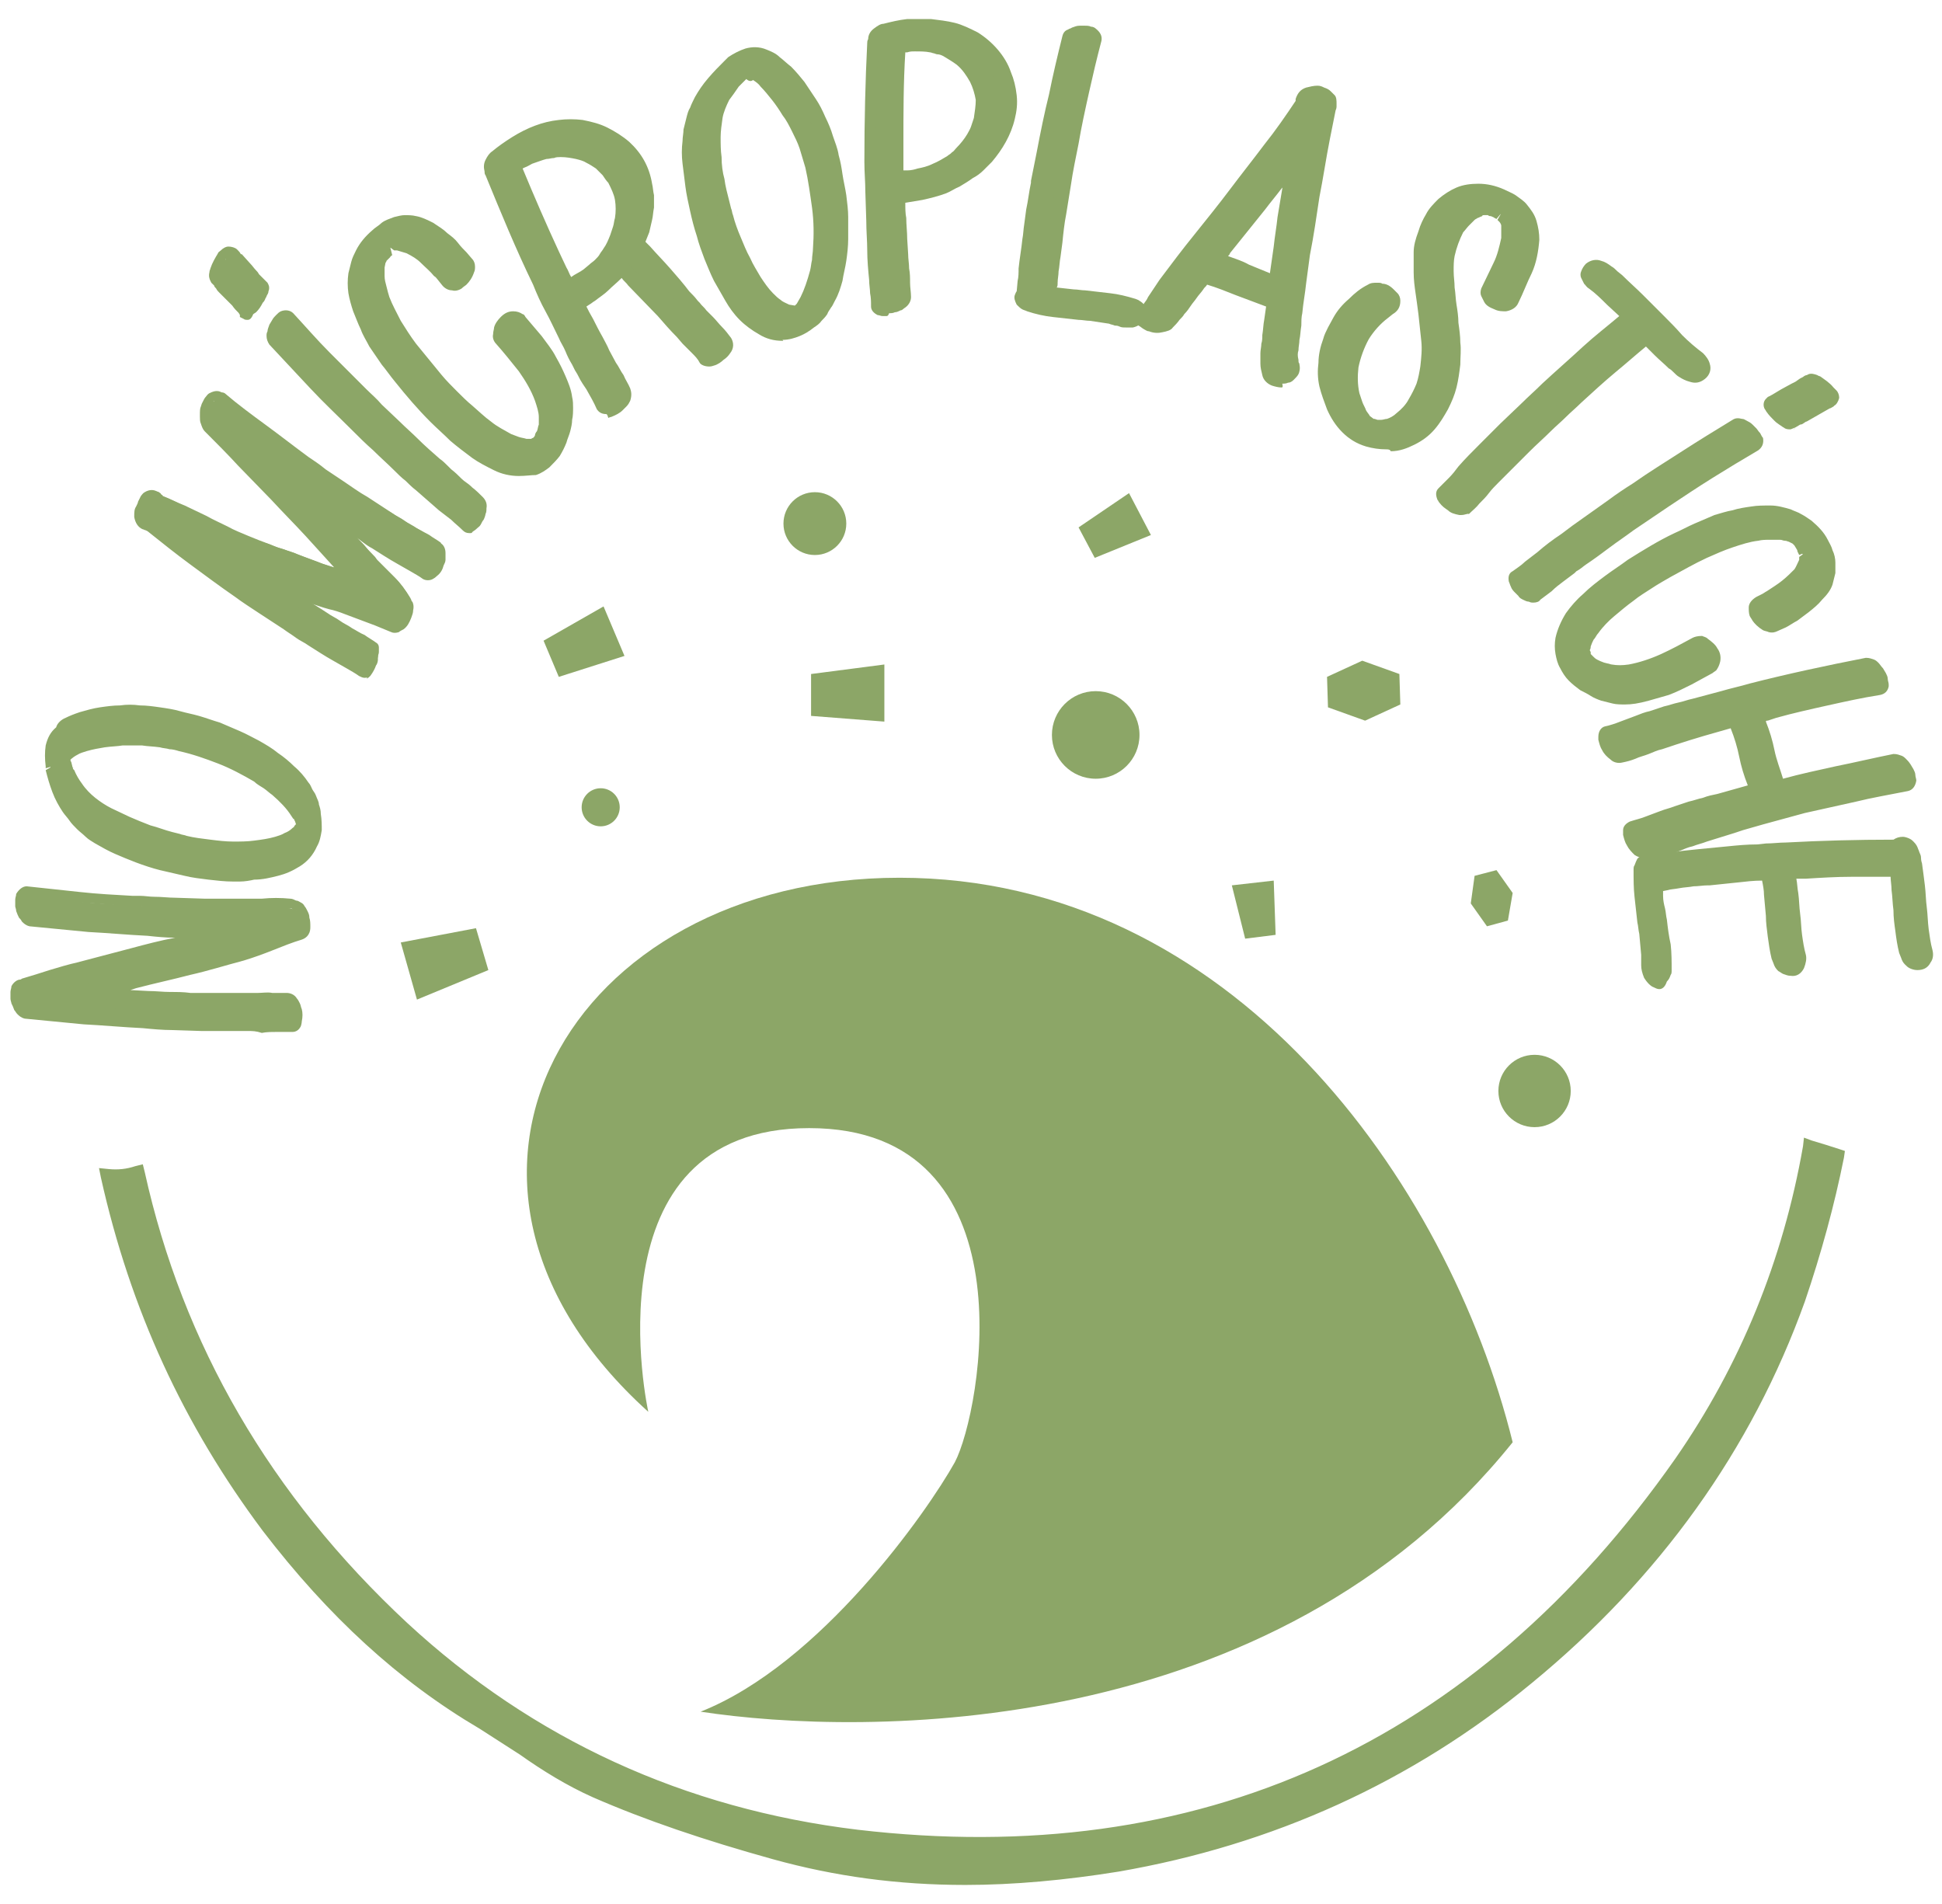 <svg xmlns="http://www.w3.org/2000/svg" id="Livello_1" x="0" y="0" viewBox="0 0 204 200" xml:space="preserve"><style>.st0{fill:#8ca667}</style><path class="st0" d="M24.2 107.5h-3c-1 0-2.1-.1-3.1-.1s-2-.1-3.1-.2c-2.1-.1-4.2-.3-6.2-.4-2.1-.2-4.1-.4-6.2-.6-.1 0-.2-.1-.3-.2-.1-.1-.2-.2-.2-.3-.1-.2-.2-.3-.2-.5s-.1-.3-.1-.5v-.4c0-.1 0-.3.1-.4.1-.2.2-.2.4-.2.1 0 .1-.1.2-.1 1-.3 1.9-.6 2.9-.9 1-.3 1.9-.6 2.9-.8 1.9-.5 3.8-1 5.6-1.5 1.9-.5 3.8-.9 5.6-1.4.7-.2 1.3-.3 2-.5s1.3-.4 2-.6h-2c-1 0-2.1-.1-3.1-.1s-2-.1-3-.2c-2.1-.1-4.2-.3-6.2-.4-2.1-.2-4.1-.4-6.2-.6-.1 0-.2-.1-.3-.2-.1-.1-.2-.2-.2-.3-.1-.2-.2-.3-.2-.5s-.1-.3-.1-.5v-.4c0-.1 0-.3.1-.4.1-.2.2-.2.4-.2 1.8.2 3.7.4 5.5.6 1.8.2 3.7.3 5.5.4.8 0 1.5.1 2.3.1.7 0 1.5.1 2.2.1 1 0 2.1.1 3.1.1h9.1c.2 0 .3.1.4.1.1 0 .2 0 .3.1l.2.2c.1.1.2.3.3.4.1.2.1.3.2.5s.1.5.1.8c0 .3-.2.6-.4.7-1 .3-2 .7-3 1.1s-2 .8-3.1 1.1c-1.9.5-3.7 1-5.6 1.5-1.9.5-3.8.9-5.7 1.4-.8.2-1.6.4-2.5.6-.8.2-1.6.4-2.5.7.7.1 1.3.1 2 .2.7 0 1.4.1 2 .2.8 0 1.5.1 2.3.1.8 0 1.5.1 2.3.1 1 0 2.1.1 3.1.1s2.1.1 3.1 0h6c.2 0 .4.1.5.3.1.1.2.3.2.4.1.2.1.3.1.5.1.3.1.6 0 1 0 .1 0 .2-.1.3-.1.1-.1.2-.2.2h-1.6c-.6 0-1.1 0-1.7.1-.8-.6-1.9-.6-2.9-.6z"></path><path class="st0" d="M26.1 108.3h-4.9l-3.1-.1c-1 0-2.1-.1-3.1-.2-2.1-.1-4.2-.3-6.2-.4-2.1-.2-4.1-.4-6.2-.6-.4-.1-.6-.3-.8-.5-.1-.1-.2-.3-.3-.4-.1-.3-.2-.5-.3-.7 0-.1-.1-.3-.1-.5v-.7c0-.2.1-.4.1-.6.2-.4.6-.7.9-.7 0 0 .1 0 .2-.1 1-.3 2-.6 2.9-.9 1-.3 2-.6 2.9-.8l5.7-1.5c1.5-.4 3-.8 4.6-1.1-1 0-2-.1-2.9-.2-2.1-.1-4.2-.3-6.2-.4-2.1-.2-4.1-.4-6.2-.6-.4-.1-.6-.3-.8-.5-.1-.2-.2-.3-.3-.4-.1-.2-.2-.4-.3-.7 0-.2-.1-.4-.1-.5v-.7c0-.2.1-.4.1-.6.3-.5.7-.8 1.1-.8 1.9.2 3.7.4 5.6.6 1.8.2 3.7.3 5.5.4h.8c.5 0 1 .1 1.5.1.8 0 1.5.1 2.2.1l3.1.1h6c1-.1 2-.1 3 0 .2 0 .4.1.6.2.2 0 .3.1.5.2s.3.2.4.4c.1.1.2.3.3.5.1.2.2.4.2.7.1.3.1.6.1 1 0 .9-.6 1.2-.9 1.3-1 .3-2 .7-3 1.1-1 .4-2.1.8-3.1 1.1-1.9.5-3.8 1.1-5.6 1.5-1.9.5-3.8.9-5.7 1.4l-.6.2 1.9.1c.8 0 1.5.1 2.3.1.7 0 1.4 0 2.1.1h7.1c.5 0 1-.1 1.5 0h1.5c.3 0 .8.1 1.1.6.1.1.2.3.3.5.1.2.1.4.2.6.1.4.1.8 0 1.3 0 0 0 .2-.1.5-.2.4-.5.6-.9.6h-1.6c-.6 0-1.1 0-1.6.1-.6-.2-1-.2-1.4-.2zm-1.9-1.5h3.1c.8 0 1.6-.1 2.5-.1h.4v-.5c0-.2-.1-.3-.1-.4 0-.1-.1-.2-.1-.2-.4-.1-.9-.1-1.4-.1h-7.7l-3.1-.1c-.8 0-1.5-.1-2.3-.1l-2.3-.1c-.7-.1-1.4-.1-2-.2-.7 0-1.4-.1-2.1-.2l-4-.4 3.9-1.1c.8-.2 1.6-.4 2.5-.7l2.5-.6c1.9-.5 3.8-1 5.7-1.4 1.9-.5 3.7-1 5.6-1.5 1-.3 2-.7 3-1.1 1-.4 2-.8 3.1-1.1-.1-.3-.1-.5-.1-.6 0-.2-.1-.3-.1-.4 0-.1-.1-.2-.1-.2h-.2l-.3-.3c-.6.2-1.8.1-2.8.1h-6.2l-3.1-.1c-.7 0-1.5-.1-2.2-.1-.5 0-1 0-1.5-.1H14c-1.9-.1-3.7-.3-5.5-.4-1.7-.2-3.5-.3-5.2-.5v.3s.1.2.1.4c0 0 0 .1.1.3 0 .1.1.1.1.2l6 .6c2 .2 4.1.3 6.2.4 1 .1 2 .1 3 .2l3.1.1h1.9l5.6-.1-5.3 1.6c-.7.2-1.3.4-2 .6l-2 .5c-1.9.5-3.8 1-5.6 1.4-1.9.5-3.8 1-5.6 1.5-1 .3-1.9.5-2.9.8-1 .3-1.9.6-2.9.9l-.3.1v.2l.1.4c0 .1.1.2.1.3 0 .1.1.1.1.1l6 .6c2 .2 4.1.3 6.2.4 1 .1 2.1.1 3.1.2l3 .1c1 0 1.7.1 2.4.1-.1.3.1.3.4.3zm-21.9-2.5zM24.4 91.8c-.8 0-1.7-.1-2.5-.2s-1.6-.2-2.5-.4c-.9-.2-1.7-.4-2.5-.6-.8-.2-1.6-.5-2.5-.8-.7-.3-1.5-.6-2.2-.9-.7-.3-1.4-.7-2.1-1.1-.3-.2-.7-.4-1-.6-.1-.2-.4-.5-.7-.7-.3-.2-.5-.5-.8-.8l-.6-.9c-.4-.6-.8-1.3-1-2-.3-.7-.5-1.4-.7-2.2v-.1-.1-.1-.1c-.1-.6-.1-1.2 0-1.8.1-.6.4-1.1.9-1.5.4-.3.8-.6 1.2-.8.4-.2.9-.4 1.3-.5.7-.2 1.3-.3 2-.5.7-.1 1.4-.2 2.1-.2.7-.1 1.4-.1 2.1 0s1.4.1 2 .2c.7.1 1.3.2 2 .4s1.3.3 2 .5 1.4.5 2.1.7l2.1.9c.7.3 1.3.7 2 1 .7.4 1.3.8 1.9 1.2.6.4 1.1.9 1.6 1.3.5.5 1 1 1.4 1.6.1.2.3.4.4.6.1.2.3.4.4.7.1.3.2.5.3.8.1.3.2.5.2.8.1.5.1 1 .1 1.6-.1.5-.2 1-.4 1.5-.4.7-.9 1.3-1.5 1.7-.7.4-1.4.7-2.1 1-.8.2-1.5.3-2.3.4h-2.7zm-11.1-5.2c.7.3 1.5.6 2.3.9.8.3 1.5.5 2.3.7.3.1.6.1.8.2.3.1.5.1.8.2.8.2 1.7.3 2.5.4.8.1 1.7.2 2.5.2s1.6 0 2.3-.1c.8-.1 1.5-.2 2.3-.4.4-.1.8-.3 1.1-.4.4-.2.7-.4 1-.7l.3-.3c.1-.1.2-.2.2-.3.1-.1.1-.2.1-.3v-.2-.1-.1c0-.1 0-.2-.1-.2V86v-.1c-.1-.1-.1-.3-.2-.4-.1-.1-.2-.3-.2-.4-.6-.9-1.3-1.6-2.2-2.4-.3-.2-.6-.5-1-.7-.3-.2-.7-.5-1.1-.7-1.3-.8-2.6-1.4-3.9-2-1.4-.5-2.8-1-4.2-1.4-.3-.1-.7-.2-1.1-.2s-.7-.1-1.1-.2c-.7-.1-1.3-.2-2-.2h-2c-.7.1-1.3.1-2 .2s-1.3.2-2 .4c-.4.1-.7.2-1.1.4-.4.2-.7.4-1 .7-.1.1-.1.2-.3.3 0 .1.1.3.1.4 0 .1.1.3.1.4 0 .1 0 .2.1.3 0 .1.1.2.1.2v.2l.1.1c.2.6.5 1.1.8 1.6.4.7 1 1.2 1.5 1.7.6.5 1.2.8 1.8 1.2 1 .6 1.7.9 2.4 1.2zm18.6 0z"></path><path class="st0" d="M25.2 92.6h-.7c-.9 0-1.7-.1-2.6-.2-.8-.1-1.7-.2-2.5-.4-.9-.2-1.7-.4-2.6-.6-.8-.2-1.7-.5-2.5-.8-.8-.3-1.5-.6-2.2-.9-.7-.3-1.4-.7-2.1-1.1-.3-.2-.7-.4-1-.7-.3-.3-.6-.5-.9-.8-.3-.3-.6-.6-.8-.9-.2-.3-.5-.6-.7-.9-.4-.6-.8-1.3-1.1-2.1-.3-.8-.5-1.5-.7-2.3l.7-.4-.7.2v-.2c-.1-.8-.1-1.5 0-2.2.2-.8.5-1.4 1.1-1.9.1-.4.5-.8 1-1 .4-.2.9-.4 1.5-.6.7-.2 1.4-.4 2.1-.5.7-.1 1.4-.2 2.1-.2.7-.1 1.4-.1 2.1 0 .7 0 1.4.1 2.1.2.7.1 1.4.2 2.1.4.7.2 1.3.3 2 .5s1.5.5 2.2.7l2.1.9c.7.3 1.4.7 2 1 .7.4 1.4.8 2 1.3.6.4 1.2.9 1.7 1.4.6.5 1.1 1.1 1.5 1.7.2.2.3.5.4.7.1.2.3.4.4.7.1.3.3.6.3.9.1.3.2.6.2 1 .1.6.1 1.2.1 1.7-.1.6-.2 1.2-.5 1.7-.4.9-1 1.6-1.8 2.1s-1.5.8-2.3 1c-.8.2-1.6.4-2.5.4-.4.1-1 .2-1.5.2zM6.3 81.4c.1.4.2.8.4 1.2.3.7.6 1.3.9 1.8.2.3.4.6.6.8.2.2.4.5.7.7.3.3.6.5.9.7l.9.6c.7.4 1.3.8 2 1.1l2.1.9c.8.3 1.6.6 2.4.8.8.2 1.6.4 2.5.6.8.1 1.6.3 2.4.4.8.1 1.6.2 2.4.2h2.3c.7 0 1.4-.2 2.2-.4.6-.2 1.3-.5 1.9-.9.5-.3.9-.8 1.2-1.4.2-.4.3-.8.3-1.2 0 .1-.1.1-.1.2-.1.1-.2.3-.3.4-.1.1-.2.3-.4.4-.3.3-.7.6-1.2.8-.4.2-.8.3-1.2.5-.8.2-1.6.4-2.4.4-.8.1-1.6.1-2.4.1-.9 0-1.7-.1-2.5-.2s-1.7-.2-2.5-.4c-.3 0-.6-.1-.9-.2l-.8-.2c-.8-.2-1.6-.4-2.4-.7-.8-.3-1.6-.6-2.3-.9-.7-.3-1.4-.6-2.1-1-.7-.4-1.4-.8-2-1.3-.6-.5-1.2-1.2-1.7-1.9-.3-.5-.6-1.1-.9-1.7v-.2zm1.4-.6l.1.1c.2.5.5 1 .8 1.4.4.6.9 1.1 1.4 1.5.5.4 1.1.8 1.7 1.1.6.3 1.3.6 1.9.9.7.3 1.4.6 2.2.9.8.2 1.5.5 2.3.7l.8.2c.2.1.5.1.7.2.8.2 1.7.3 2.5.4.8.1 1.6.2 2.4.2.7 0 1.5 0 2.2-.1.8-.1 1.5-.2 2.2-.4.3-.1.7-.2 1-.4.3-.1.6-.3.8-.5.1-.1.2-.1.2-.2.1-.1.1-.2.2-.2l-.1-.3-.1-.2s0-.1-.1-.1l-.2-.3c-.5-.8-1.2-1.5-2-2.2-.3-.2-.6-.5-.9-.7-.3-.2-.7-.4-1-.7-1.2-.7-2.5-1.4-3.8-1.9-1.3-.5-2.7-1-4.1-1.3-.3-.1-.7-.2-1-.2-.3-.1-.7-.1-1-.2-.7-.1-1.3-.1-1.9-.2h-2c-.6.1-1.2.1-1.9.2-.6.1-1.2.2-1.9.4-.3.1-.7.2-1 .4-.2.1-.5.3-.7.5 0 .2.1.2.1.3l.1.4c0 .1.1.2.1.2-.1 0 0 .1 0 .1zm24.1 5.7zm-17.7-9.7h.8c.7 0 1.4.1 2.1.2.4 0 .7.1 1.1.2.4.1.7.2 1.1.2 1.4.4 2.9.8 4.3 1.4 1.4.6 2.8 1.3 4 2 .4.2.7.5 1.1.7.4.3.7.5 1 .8.9.8 1.7 1.6 2.3 2.5l.3.4c.1.1.1.2.2.3 0-.2-.1-.4-.1-.5-.1-.3-.2-.5-.3-.8-.1-.1-.2-.3-.3-.5-.1-.2-.3-.4-.4-.6-.4-.5-.8-1-1.3-1.5-.5-.4-1-.9-1.6-1.3l-1.8-1.2c-.6-.4-1.3-.7-2-1-.7-.3-1.3-.6-2-.9-.7-.2-1.4-.5-2.1-.7-.6-.2-1.3-.4-1.9-.5-.6-.2-1.2-.3-1.9-.3-.7-.1-1.3-.2-2-.2h-2c-.7 0-1.3.1-2 .2-.6.1-1.3.2-1.9.4-.4.1-.8.3-1.2.5-.4.2-.7.4-1 .7-.3.3-.5.6-.6 1.1 0 .2-.1.4-.1.6l.1-.1c.1-.2.3-.3.3-.3.4-.3.8-.6 1.2-.8.4-.2.8-.3 1.2-.4.7-.2 1.4-.3 2.1-.4.7-.1 1.3-.2 2-.2h1.3zm-8.2 3.5c0 .1 0 .1 0 0zM46.4 57.8v.5c0 .2-.1.3-.1.5-.1.3-.2.6-.5.8 0 .1-.1.1-.2.2s-.2.1-.3 0c-.4-.3-.9-.6-1.3-.8-.5-.3-.9-.5-1.4-.8-.9-.5-1.7-1.1-2.6-1.6-.4-.3-.9-.6-1.3-.8-.4-.3-.9-.6-1.3-.9-.8-.5-1.5-1-2.3-1.5-.8-.5-1.5-1-2.2-1.5.6.6 1.1 1.2 1.7 1.7.5.6 1.1 1.2 1.7 1.7l.9.9.9.9c.3.3.5.6.8.9.3.3.5.6.8.9l1.8 1.8c.6.6 1.1 1.3 1.5 2v.2c.1.2.1.4.1.6 0 .2-.1.4-.1.6-.1.4-.3.6-.5.8-.1.1-.2.1-.3.2-.1.1-.2.1-.4 0-.5-.2-1.1-.4-1.6-.7-.5-.2-1.1-.4-1.6-.6-.6-.2-1.1-.4-1.6-.6-.5-.2-1.1-.4-1.6-.5-1-.3-2-.7-2.9-1-1-.3-1.9-.7-2.9-1.1-.4-.1-.7-.2-1-.3-.3-.1-.7-.2-1-.4.2.2.5.4.8.6.3.2.5.4.8.5.9.6 1.7 1.1 2.6 1.7.8.6 1.7 1.1 2.6 1.7.4.3.9.5 1.3.8.4.3.9.5 1.3.8.4.2.8.5 1.3.7.4.3.8.5 1.2.8.2.1.3.3.3.5v.5c0 .2-.1.3-.1.5-.1.3-.2.6-.5.8l-.2.2c-.1.1-.2.1-.3 0-.4-.3-.9-.6-1.3-.8-.5-.3-.9-.5-1.4-.8-.9-.5-1.7-1-2.6-1.6-.4-.3-.9-.5-1.3-.8-.4-.3-.9-.6-1.3-.9-.9-.6-1.7-1.1-2.6-1.7-.8-.6-1.7-1.1-2.5-1.7-1.6-1.1-3.2-2.3-4.7-3.4s-3.1-2.3-4.6-3.5c-.1 0-.2-.1-.3-.1-.1 0-.2-.1-.3-.1-.3-.1-.4-.3-.4-.7 0-.3 0-.6.1-.9.1-.2.2-.4.2-.5v-.1c0-.1.1-.2.2-.4l.3-.3c.2-.1.3-.1.5 0 .1.1.2.1.2.2.1.1.2.1.2.2.8.3 1.5.7 2.3 1 .8.4 1.5.7 2.3 1.1.7.4 1.4.7 2.2 1.1.7.4 1.5.7 2.2 1 .7.3 1.5.6 2.3.9.5.2.9.4 1.4.5.5.2 1 .3 1.4.5 1 .4 1.9.7 2.9 1.1 1 .3 2 .7 2.9 1l1 .3c-.2-.3-.5-.5-.7-.8-.2-.2-.4-.5-.6-.7l-3.6-3.9c-1.2-1.3-2.4-2.5-3.6-3.8-1.2-1.2-2.3-2.4-3.5-3.6-1.1-1.2-2.3-2.4-3.5-3.6-.1-.1-.2-.3-.2-.4 0-.2-.1-.3 0-.5v-.2-.2c0-.2 0-.4.1-.5.1-.2.1-.3.2-.5 0-.1.1-.2.2-.3l.3-.3c.2-.1.3-.1.5 0 1.4 1.2 2.9 2.3 4.4 3.4 1.5 1.1 2.9 2.2 4.4 3.3.6.4 1.2.8 1.8 1.3l1.8 1.2c.9.6 1.7 1.2 2.6 1.7.9.6 1.7 1.1 2.6 1.7.4.3.9.5 1.3.8.4.3.9.5 1.3.8.4.2.9.5 1.3.7.4.3.8.5 1.2.8 0 .4.1.6.1.8z"></path><path class="st0" d="M38.3 71.2c-.2 0-.4-.1-.6-.2-.4-.3-.8-.5-1.3-.8l-1.4-.8c-.9-.5-1.8-1.1-2.6-1.6-.4-.3-.9-.5-1.3-.8-.4-.3-.9-.6-1.3-.9l-2.6-1.7c-.9-.6-1.7-1.1-2.5-1.7-1.6-1.1-3.2-2.3-4.7-3.4s-3-2.3-4.5-3.5l-.2-.1c-.1 0-.2-.1-.3-.1-.5-.2-.8-.7-.9-1.3 0-.5 0-.8.2-1.1.1-.2.2-.4.2-.5l.3-.6c.1-.1.2-.3.4-.4.5-.3 1-.3 1.4 0l.2.2c.1.1.2.1.2.2.7.3 1.5.6 2.2 1 .8.4 1.5.7 2.3 1.1l2.2 1.1c.7.4 1.4.7 2.2 1 .7.3 1.4.6 2.2.8.5.2 1 .4 1.4.5l1.4.5c1 .4 1.9.7 2.9 1.1.4.1.9.3 1.3.4l-3-3.3c-1.2-1.3-2.4-2.5-3.6-3.8L25 48.9c-1.1-1.2-2.3-2.4-3.5-3.6-.2-.2-.3-.5-.4-.8-.1-.2-.1-.5-.1-.7v-.2c0-.4 0-.7.1-.9l.1-.3c.2-.4.3-.6.4-.7.1-.1.2-.3.4-.4.6-.3 1-.3 1.4 0 1.5 1.2 2.9 2.3 4.4 3.4 1.5 1.1 2.9 2.2 4.4 3.3.6.4 1.2.8 1.8 1.3l1.8 1.2c.9.6 1.7 1.2 2.6 1.7.8.6 1.7 1.1 2.6 1.6l1.3.8c.4.3.8.5 1.3.8.4.2.9.5 1.3.8.4.3.9.5 1.3.8.4.2.6.6.6 1.1v.7c0 .2-.1.4-.2.6-.1.4-.3.8-.7 1.1 0 0-.2.2-.4.3-.3.2-.8.2-1.1 0-.4-.3-.8-.5-1.3-.8-.5-.3-.9-.5-1.4-.8-.9-.5-1.8-1.1-2.6-1.6-.4-.2-.8-.5-1.2-.8-.1-.1-.3-.2-.4-.3l.5.5c.3.3.5.6.8.9l.6.6.2.3 1.8 1.8c.7.7 1.2 1.4 1.7 2.2l.1.2s0 .1.1.2.2.5.1.9c0 .3-.1.5-.2.8-.2.5-.4.9-.8 1.2-.2.1-.4.2-.5.3-.3.1-.6.1-.8 0l-1.7-.7c-.5-.2-1.1-.4-1.6-.6l-1.6-.6c-.5-.2-1.1-.4-1.6-.5-.8-.2-1.5-.5-2.3-.7.6.4 1.1.7 1.7 1.1.5.3.9.5 1.3.8.4.3.9.5 1.3.8.4.2.8.5 1.2.7.5.3.9.6 1.3.8.3.2.6.5.6 1.1v.7c0 .2-.1.5-.2.6-.1.3-.3.7-.6 1.1-.1.1-.2.2-.4.3.2-.2 0-.1-.2-.1zm.3-1.5zM16.1 52.9l-.2.3c0 .1-.1.2-.2.3 0 .1-.1.2-.1.6l.7.3c1.5 1.2 3 2.4 4.6 3.5 1.5 1.1 3.1 2.3 4.7 3.4.8.6 1.7 1.1 2.5 1.7l2.6 1.7c.4.3.9.6 1.3.8.4.3.9.6 1.3.8.9.6 1.7 1.1 2.6 1.6l1.4.8c.3.2.7.4 1 .6.1-.1.2-.3.2-.4.1-.2.1-.3.1-.4v-.3c-.4-.3-.8-.5-1.2-.8-.4-.3-.8-.5-1.2-.7-.5-.3-1-.6-1.4-.8-.4-.3-.9-.5-1.3-.8-.9-.5-1.8-1.1-2.6-1.7l-3.4-2.2c-.3-.2-.5-.4-.8-.6l-4.1-3.1 4.8 1.8c.3.1.7.2 1 .4.3.1.7.2 1 .3 1 .4 2 .7 2.9 1.1 1 .3 1.9.7 2.9 1 .5.2 1.1.3 1.7.5l1.7.6c.5.2 1.1.4 1.6.6l1.6.7c0-.2.1-.3.2-.5 0-.1.1-.3.1-.4v-.2l-.1-.2c-.3-.7-.8-1.3-1.4-1.9l-1.8-1.8-.2-.3-.6-.6c-.3-.3-.5-.6-.8-.9l-1.7-1.9c-.5-.6-1.1-1.1-1.6-1.7-.5-.6-1.1-1.1-1.6-1.7l1-1.1c.7.5 1.5 1 2.2 1.5l2.3 1.5c.4.3.9.6 1.3.8.5.3.9.6 1.3.8.9.6 1.7 1.1 2.6 1.6.5.3.9.5 1.4.8.3.2.7.4 1 .6.1-.1.2-.3.2-.4.1-.2.1-.3.1-.4v-.3h.8-.8c-.3-.2-.8-.5-1.2-.7-.4-.3-.8-.5-1.2-.7-.5-.3-.9-.5-1.4-.8l-1.3-.8c-.9-.5-1.7-1.1-2.6-1.7-.8-.6-1.7-1.1-2.6-1.7l-1.8-1.3c-.6-.4-1.2-.8-1.8-1.3l-4.5-3.3-4.2-3.3-.7-.1.7.3c-.1.3-.1.4-.2.5v1c1.2 1.3 2.4 2.5 3.5 3.7l3.5 3.6c1.2 1.3 2.4 2.5 3.6 3.8l3.6 3.9 3.2 3.6-3.7-1.2c-1-.3-2-.7-2.9-1-1-.3-2-.7-2.9-1.1l-1.4-.5c-.5-.2-1-.4-1.4-.5-.8-.3-1.6-.5-2.3-.9-.8-.3-1.5-.6-2.3-1l-2.2-1.1c-.8-.4-1.5-.8-2.3-1.1-.8-.4-1.5-.7-2.3-1l-.2-.2c-.1.1-.2.1-.3 0 .1 0 0 0 0 0zm29.5 6.3s.1 0 0 0c.1 0 0 0 0 0zM26.4 32.6l-.2.2c-.1.1-.2.1-.3 0v-.1l-.2-.2c-.3-.3-.6-.6-.8-1-.3-.3-.5-.6-.8-.9-.1-.2-.3-.3-.4-.4l-.4-.4-.1-.1-.1-.1c-.1-.1-.1-.1-.1-.2V29c0-.1.1-.3.1-.4.1-.5.4-.9.7-1.3.1-.1.1-.2.2-.3.1-.1.2-.2.3-.2.1 0 .2 0 .2.1l.1.1c.1.1.1.1.1.2.3.3.6.6.8 1 .3.3.6.6.8 1 .1.1.2.3.4.4.1.1.2.3.4.4 0 .1.1.1.2.2 0 0 .1.1.1.2v.4c0 .1-.1.2-.1.3 0 .1-.1.2-.1.4-.1.1-.1.2-.2.3-.2.2-.4.5-.6.8zM49.7 55c-.1.1-.1.1-.3.2-.1.1-.2 0-.3 0-.4-.4-.8-.7-1.2-1.1-.4-.4-.9-.7-1.3-1.1-.8-.7-1.6-1.3-2.3-2-.4-.3-.8-.7-1.2-1-.4-.3-.8-.7-1.1-1-.8-.7-1.5-1.4-2.2-2.1-.7-.7-1.5-1.4-2.2-2.1-1.5-1.5-3-2.9-4.4-4.4L29 35.9c-.1-.1-.1-.2-.1-.4s0-.3.1-.4c0-.2.1-.4.2-.5.1-.2.2-.3.3-.5l.3-.3c.1-.1.2-.2.4-.3.2-.1.3 0 .5.1 1.2 1.4 2.5 2.7 3.8 4.1l3.9 3.9 1.6 1.6c.5.5 1.1 1 1.6 1.5.8.7 1.5 1.4 2.2 2.1.7.7 1.5 1.4 2.3 2.1.4.3.8.7 1.1 1 .4.3.8.7 1.2 1l1.2.9c.4.3.7.7 1.1 1 .2.1.2.3.2.6 0 .2 0 .3-.1.5 0 .2-.1.3-.2.5-.1.1-.1.3-.2.4-.4 0-.5.1-.7.2z"></path><path class="st0" d="M49.3 56c-.3 0-.5-.1-.7-.3-.4-.4-.8-.7-1.2-1.1l-1.3-1-2.4-2.1c-.4-.3-.8-.7-1.1-1-.4-.3-.8-.7-1.2-1.1-.7-.7-1.5-1.4-2.2-2.1-.8-.7-1.5-1.4-2.2-2.1-1.5-1.5-3-2.9-4.4-4.4-1.4-1.5-2.8-3-4.3-4.6-.2-.3-.3-.6-.3-.9 0-.2 0-.3.1-.5 0-.2.1-.4.2-.7l.3-.5c.1-.2.3-.4.4-.5.2-.2.3-.3.5-.4.5-.2 1-.1 1.3.2 1.3 1.4 2.5 2.8 3.8 4.1l3.9 3.9c.5.5 1.1 1 1.6 1.6l1.9 1.8c.6.6 1.3 1.2 1.9 1.8.7.7 1.5 1.4 2.3 2.1.3.2.6.5.9.8l.3.3c.4.3.8.7 1.1 1 .3.3.7.5 1 .8l.1.1c.4.3.8.7 1.1 1 .3.3.5.7.4 1.2 0 .2 0 .4-.1.6 0 .1-.1.4-.2.6-.1.1-.2.3-.3.5-.1.2-.3.3-.5.5-.1.1-.3.2-.4.3 0 .1-.1.1-.3.1zm.4-1.4zM29.6 35.4c1.4 1.5 2.7 3 4.1 4.4 1.4 1.5 2.9 3 4.4 4.4.7.7 1.4 1.4 2.2 2.1.7.7 1.5 1.4 2.2 2.1.4.4.8.7 1.1 1 .4.3.8.7 1.2 1 .8.7 1.5 1.4 2.3 2l1.3 1c.3.3.7.6 1 .9.1 0 .1-.1.1-.1.1-.1.1-.2.2-.3.1-.1.1-.2.1-.3 0-.1.1-.2.1-.3-.3-.3-.7-.6-1-.9l-.1-.1c-.3-.3-.7-.5-1-.8-.4-.3-.8-.7-1.2-1l-.3-.3c-.3-.3-.6-.5-.8-.7-.8-.7-1.6-1.4-2.3-2.1-.6-.6-1.3-1.2-1.9-1.8l-2-1.9c-.5-.5-1.1-1-1.6-1.6-1.3-1.3-2.6-2.6-3.9-4-1.2-1.3-2.4-2.5-3.6-3.9-.1.1-.1.1-.1.2l-.2.3c-.1.2-.1.3-.1.4-.2.2-.2.2-.2.3zM26 33.6c-.1 0-.3 0-.4-.1l-.4-.2v-.2c0-.1-.1-.1-.1-.2-.3-.3-.5-.5-.7-.8L23 30.7c-.1-.1-.2-.2-.3-.4-.1-.1-.2-.2-.2-.3l-.3-.3-.1-.2c-.1-.2-.2-.5-.1-.9 0-.2.1-.3.1-.4.2-.6.5-1.1.8-1.6 0-.1.2-.2.3-.3.2-.2.5-.4.8-.4.3 0 .7.1.9.3l.1.1c.1.1.2.2.3.4h.1l.9 1c.2.2.4.5.6.7.1.1.2.2.3.4l.9.9.1.2c.1.2.1.5 0 .7 0 .2-.1.3-.2.5 0 0 0 .1-.1.2-.1.3-.2.4-.3.5-.2.4-.4.7-.7 1l-.3.2c-.2.5-.4.6-.6.6zm-2.2-4.3l.3.3 1.3 1.4c.2.3.4.5.6.7.1-.1.2-.3.3-.5.1-.1.1-.2.1-.3.1-.1.1-.2.1-.3 0-.1.1-.2.1-.2-.1-.1-.2-.2-.2-.3l-.3-.1c-.1-.1-.2-.3-.4-.4-.2-.3-.4-.5-.6-.7l-1-1.1c-.3.4-.4.7-.5 1 0 .1-.1.2-.1.2l.2.2-.4.6.5-.5zm4.1.4l.1.1s-.1 0-.1-.1zm-4-2.3h.2l.3-.5-.5.5zm-.2-.2c0 .1.1.1 0 0zM45.7 43.8c-1.3-1.3-2.5-2.7-3.7-4.1-.5-.6-.9-1.2-1.4-1.8-.4-.6-.8-1.2-1.2-1.9-.3-.6-.6-1.2-.9-1.7-.3-.6-.5-1.2-.7-1.8-.2-.6-.3-1.2-.4-1.8-.1-.6-.1-1.2 0-1.9.1-.4.2-.7.3-1.1.1-.3.2-.7.4-1 .4-.7.9-1.4 1.5-1.9.3-.3.6-.5.9-.7.3-.2.7-.4 1-.5.3-.1.7-.1 1-.2.3 0 .6 0 1 .1.6.1 1.1.3 1.6.6s1 .6 1.4 1c.4.3.7.6 1 .9.3.3.6.7.9 1l.1.2.4.6c.1.1.1.2.1.4v.4c-.1.4-.3.7-.6.9-.1.1-.2.2-.4.3-.1.1-.3.1-.4.1-.2 0-.4-.1-.6-.3-.1-.2-.3-.4-.4-.5-.1-.2-.3-.3-.4-.5-.4-.5-.9-1-1.4-1.4-.5-.4-1-.8-1.6-1.1-.4-.2-.8-.3-1.2-.3-.2 0-.4 0-.6.1-.1 0-.1 0-.2.1H41s-.1.1-.2.1-.1.1-.2.1c-.1.1-.2.1-.2.2l-.2.2c-.1.2-.2.4-.3.4 0 .1-.1.1-.1.2s-.1.1-.1.2-.1.2-.1.3c0 .1 0 .2-.1.3 0 .2 0 .3-.1.5v.5c0 .4.1.8.2 1.2l.3 1.2c.4.9.8 1.8 1.3 2.6s1 1.6 1.6 2.5c.9 1.2 1.8 2.3 2.8 3.3.5.6 1.1 1.2 1.6 1.7.5.6 1.1 1.1 1.7 1.6.7.6 1.3 1.2 2 1.7s1.4 1 2.3 1.4c.3.1.6.3.9.3.3.1.6.2.9.2h.6s.1 0 .2-.1c.1 0 .1-.1.2-.1s.1-.1.2-.1l.2-.1c.1-.1.1-.2.2-.3l.3-.6c.1-.3.2-.6.2-.8v-.5-.5c0-.6-.2-1.3-.4-1.9-.5-1.2-1.1-2.3-1.9-3.3-.8-1-1.6-2-2.4-2.9-.1-.1-.2-.2-.1-.4 0-.2 0-.3.1-.4.1-.3.3-.6.5-.9.2-.2.5-.4.8-.4.2 0 .3 0 .5.1l.2.2c.6.7 1.1 1.3 1.7 2l1.5 2.1c.3.6.7 1.2 1 1.9.3.7.5 1.3.6 2 .1.4.1.7.1 1.1 0 .4 0 .7-.1 1.1 0 .4-.1.8-.2 1.1-.1.4-.2.7-.4 1.1-.2.4-.4.8-.7 1.2-.3.4-.6.7-1 1-.3.3-.7.5-1.2.7-.4.2-.9.3-1.4.3-.9 0-1.7-.2-2.4-.5-.8-.4-1.5-.8-2.2-1.3-.8-.5-1.6-1.1-2.3-1.8-.3-.6-1-1.3-1.7-1.9z"></path><path class="st0" d="M54.5 50c-.9 0-1.8-.2-2.6-.6-.8-.4-1.6-.8-2.3-1.3-.8-.6-1.6-1.2-2.3-1.8-.7-.7-1.4-1.3-2.1-2-1.3-1.3-2.5-2.7-3.7-4.2-.5-.6-.9-1.2-1.4-1.8-.4-.6-.9-1.3-1.3-1.9-.3-.6-.7-1.2-.9-1.8-.3-.6-.5-1.2-.8-1.9-.2-.6-.4-1.3-.5-1.9-.1-.7-.1-1.4 0-2.1l.3-1.2c.1-.4.3-.8.5-1.2.4-.8 1-1.5 1.7-2.1.3-.3.7-.5 1-.8.4-.3.8-.4 1.3-.6.4-.1.8-.2 1.1-.2.4 0 .8 0 1.2.1.6.1 1.2.4 1.8.7.6.4 1.1.7 1.5 1.1.4.3.8.6 1.1 1 .3.4.6.7.9 1l.6.7c.2.2.3.5.3.8 0 .2 0 .4-.1.6-.2.6-.5 1-.8 1.3-.1.1-.3.2-.5.4-.3.2-.7.3-1 .2-.4 0-.8-.2-1.1-.6l-.4-.5c-.1-.1-.2-.3-.4-.4-.4-.5-.9-.9-1.4-1.4-.4-.4-.9-.7-1.5-1-.3-.1-.7-.2-1-.3h-.3L41 26l.2.8c-.1.1-.2.1-.2.2l-.2.2-.2.2c0 .1-.1.2-.1.2l-.1.5v.9c0 .4.1.7.2 1.1.1.4.2.8.3 1.1.3.8.8 1.7 1.2 2.5.5.8 1 1.6 1.6 2.4l2.7 3.3c.5.6 1.1 1.2 1.6 1.7s1.1 1.1 1.6 1.5c.7.6 1.3 1.2 2 1.7.6.5 1.4.9 2.1 1.3.3.1.5.2.8.3.3.1.5.1.8.2h.5s.1-.1.2-.1c.1-.1.2-.2.2-.3 0-.1.1-.3.2-.4.1-.2.1-.5.2-.7v-.3-.5c0-.5-.2-1.1-.4-1.7-.4-1.1-1-2.1-1.7-3.1-.8-1-1.6-2-2.4-2.9-.2-.2-.4-.6-.3-1 0-.3.1-.5.1-.7.1-.4.4-.8.7-1.1.4-.4.8-.6 1.3-.6.4 0 .7.1 1 .3.1 0 .2.1.3.3.6.7 1.1 1.3 1.7 2 .5.7 1.1 1.4 1.5 2.2.4.7.7 1.3 1 2 .3.7.6 1.4.7 2.2.1.4.1.8.1 1.1 0 .4 0 .9-.1 1.3 0 .4-.1.8-.2 1.2-.1.4-.3.8-.4 1.2-.2.5-.4.9-.7 1.4-.3.4-.7.8-1.1 1.2-.4.3-.8.6-1.4.8-.5 0-1.1.1-1.8.1zm-8.3-6.8c.7.7 1.3 1.3 2 1.9.7.6 1.4 1.2 2.2 1.7.6.5 1.3.9 2.1 1.2.7.3 1.4.4 2.1.4.4 0 .7-.1 1.1-.2.4-.2.7-.4 1-.6.3-.3.6-.6.8-.9.2-.3.4-.7.6-1.1.2-.4.3-.7.4-1 .1-.3.1-.6.2-1s.1-.7.1-1c0-.3-.1-.6-.1-.9-.1-.6-.3-1.2-.6-1.9l-.9-1.8c-.4-.7-.9-1.4-1.4-2-.5-.7-1.1-1.3-1.7-2-.1 0-.2 0-.3.2-.2.2-.3.4-.4.6v.2c.8.9 1.6 1.9 2.4 2.9.8 1.1 1.5 2.2 2 3.4.3.8.4 1.5.5 2.2v.6l-.3.7c-.1.4-.2.7-.3 1-.1.3-.2.6-.4.8-.1.2-.2.2-.2.3l-.3.3c-.1.1-.2.2-.4.2-.2.1-.3.1-.4.2-.1 0-.3.1-.5.1h-.4c-.4 0-.7-.1-1.1-.2-.3-.1-.7-.2-1-.4-.9-.4-1.7-.9-2.4-1.5-.7-.5-1.4-1.1-2.1-1.7-.6-.5-1.2-1.1-1.7-1.6-.5-.6-1.1-1.2-1.6-1.8-1-1.1-1.9-2.2-2.8-3.4-.6-.8-1.2-1.7-1.7-2.5-.5-.9-1-1.8-1.3-2.8-.2-.5-.3-.9-.4-1.3-.1-.4-.2-.9-.2-1.3v-.6c0-.2 0-.4.1-.6l.2-.7c0-.2.1-.3.2-.4l.1-.3c.1-.1.2-.2.3-.4 0-.1.1-.1.2-.2.2-.2.3-.3.4-.3.1-.1.2-.1.3-.2l.2-.1c.1 0 .2-.1.3-.1l.2-.1c.4-.1.7-.1.9-.1.6.1 1 .2 1.4.4.7.4 1.3.8 1.8 1.2.5.5 1 .9 1.5 1.5.1.1.3.3.4.5l.4.5c.2-.1.2-.1.3-.2.2-.2.3-.4.4-.6v-.2l-.5-.6c-.2-.3-.5-.6-.8-.9-.3-.4-.6-.6-1-.9-.4-.3-.8-.7-1.3-1-.4-.3-.9-.4-1.4-.5-.3-.1-.5-.1-.8-.1-.3 0-.6.1-.9.1-.3.1-.6.2-.8.4-.3.2-.5.4-.8.6-.5.5-1 1.1-1.3 1.7-.2.3-.3.6-.4.9-.1.3-.2.7-.2 1-.1.5-.1 1 0 1.6.1.6.2 1.1.4 1.7.2.6.4 1.2.7 1.7.3.6.6 1.1.9 1.7.4.6.7 1.2 1.2 1.8.4.6.9 1.2 1.3 1.8 1.1 1.4 2.3 2.8 3.5 4zm7-8.2zM60.7 37.9c-.3-.5-.5-.9-.7-1.4-.2-.5-.5-.9-.7-1.4-.5-.9-.9-1.8-1.4-2.8-.5-.9-.9-1.8-1.3-2.8-1.8-3.7-3.4-7.6-5-11.4v-.2c-.1-.2-.1-.5 0-.8.1-.3.3-.5.5-.6.6-.5 1.3-1 2-1.5.7-.4 1.4-.8 2.2-1.1.7-.3 1.5-.5 2.3-.6.8-.1 1.6-.1 2.4 0 .8.1 1.6.4 2.4.7.8.3 1.5.8 2.1 1.4 1.1 1.1 1.9 2.4 2.2 4 .1.4.1.8.2 1.2v1.2c0 .4-.1.8-.2 1.2l-.3 1.2c-.1.2-.2.5-.3.7-.1.2-.2.5-.3.7h.1l.1.1c.1.1.2.3.3.4.1.1.2.2.3.4.7.8 1.4 1.6 2.1 2.3l2.1 2.4c.3.3.6.6.9 1 .3.3.6.7.9 1 .1.1.2.2.3.4l.3.3c.3.4.6.7 1 1 .3.3.6.7.9 1.1.1.2.1.5-.1.8-.2.3-.4.5-.5.6-.2.2-.5.4-.8.5-.1 0-.2 0-.3.1-.1 0-.2 0-.3-.1-.2-.4-.5-.7-.9-1.1-.3-.3-.6-.6-.9-1-.1-.1-.2-.3-.3-.4-.1-.1-.2-.2-.3-.4-.7-.7-1.4-1.5-2-2.2-.7-.8-1.3-1.5-2-2.3-.3-.4-.7-.7-1-1.1-.3-.4-.7-.7-1-1.1-.1-.2-.2-.3-.3-.4-.1.1-.2.2-.3.4-.1.1-.2.2-.3.4l-1.2 1.2c-.4.4-.9.7-1.4 1-.2.2-.5.3-.7.5-.2.1-.5.3-.8.4.3.6.6 1.3 1 1.9.3.6.7 1.2 1 1.9.2.4.5.9.7 1.3.2.5.5.9.8 1.3.2.4.5.9.7 1.3.2.4.5.9.7 1.3.1.2.1.4 0 .6-.1.1-.1.3-.3.4l-.3.3c-.3.2-.5.4-.8.5-.1 0-.2 0-.3.1-.1 0-.2 0-.3-.1l-1.2-2.1c-.1-.2-.2-.4-.4-.6-.1-.2-.3-.4-.4-.7-.1-.2-.3-.4-.4-.7-.3-.1-.4-.4-.5-.6zm-1.1-7.8l2.1-1.2c.2-.2.5-.4.7-.5.2-.2.4-.4.7-.6.2-.2.4-.4.6-.7.2-.2.4-.5.5-.8.3-.4.5-.9.7-1.4l.3-.9c.1-.3.1-.6.2-1 .1-.7.1-1.4 0-2.1-.2-.8-.4-1.4-.7-2.1-.2-.3-.4-.7-.7-.9-.2-.3-.5-.5-.8-.8-.3-.2-.7-.5-1.1-.7-.4-.2-.8-.4-1.2-.5-.6-.2-1.2-.3-1.8-.3-.3 0-.6 0-.8.1-.3 0-.6.1-.8.1-.6.2-1.1.4-1.6.6-.3.1-.6.3-.8.5-.3.2-.5.3-.8.5 1.3 3.1 2.6 6.3 4 9.3.3.6.5 1.1.8 1.7 0 .6.3 1.1.5 1.7z"></path><path class="st0" d="M63.7 43.5c-.7 0-.9-.4-1-.5-.3-.7-.7-1.4-1.1-2.1l-.4-.6c-.2-.3-.3-.5-.4-.7-.1-.2-.2-.4-.4-.7l-.3-.6c-.3-.5-.5-.9-.7-1.4-.2-.5-.5-.9-.7-1.4-.5-1-.9-1.9-1.4-2.8-.5-.9-.9-1.8-1.3-2.8-1.8-3.7-3.4-7.6-5-11.5-.1-.1-.1-.3-.1-.4-.1-.4-.1-.8.1-1.2.2-.4.4-.7.7-.9.6-.5 1.3-1 2.1-1.5s1.6-.9 2.4-1.2c.8-.3 1.6-.5 2.5-.6.8-.1 1.7-.1 2.5 0 1 .2 1.8.4 2.6.8s1.6.9 2.3 1.5c1.3 1.2 2.1 2.6 2.4 4.4.1.4.1.8.2 1.2v1.3c-.1.5-.1.9-.2 1.3s-.2.9-.3 1.3l-.4 1 .1.1.4.4c.7.8 1.4 1.5 2.1 2.3.7.8 1.4 1.6 2 2.4.3.3.6.6.9 1l.2.2c.2.3.5.5.7.8l.7.7c.3.3.6.7.9 1 .4.4.7.8 1 1.2.3.5.3 1.1-.1 1.6-.2.3-.4.5-.7.7-.2.2-.6.5-1 .6-.3.1-.4.1-.5.1-.5 0-.9-.2-1-.4-.2-.4-.5-.7-.8-1l-1-1-.6-.7c-.7-.7-1.4-1.5-2-2.2L66 30c-.2-.3-.5-.5-.7-.8l-.1.1c-.4.4-.9.8-1.3 1.2-.4.4-.9.7-1.4 1.1-.2.1-.4.3-.6.4l-.3.2c.2.4.4.8.7 1.3.3.6.6 1.2 1 1.9.2.4.5.9.7 1.4.2.4.5.9.7 1.3.3.4.5.9.8 1.3.2.5.5.9.7 1.4.1.3.2.7 0 1.3-.1.2-.2.4-.4.6l-.4.4c-.3.3-.7.5-1.2.7 0 0-.1 0-.3.1-.1-.4-.2-.4-.2-.4zm.3-1.2zm-2.7-4.8c.1.2.3.5.4.7l.3.6c.1.3.2.4.3.6l.4.7c.4.6.7 1.2 1 1.8.2-.1.3-.2.4-.3l.3-.3c.1-.1.2-.2.2-.3-.2-.4-.4-.8-.7-1.2-.2-.4-.5-.8-.7-1.3-.3-.4-.5-.9-.8-1.4-.2-.5-.5-.9-.7-1.3-.3-.7-.7-1.3-1-1.9-.3-.6-.6-1.3-1-1.9l-.3-.6 1.4-.8c.3-.2.5-.3.7-.4.5-.3.9-.6 1.3-1 .4-.3.8-.7 1.2-1.1.1-.1.1-.2.2-.2.2-.2.3-.3.4-.5l.5-.6.6.5c.1.1.2.3.4.5l1 1 2.9 3.4c.7.7 1.3 1.5 2 2.2l.6.7.9.9c.3.3.6.6.8.9.1-.1.3-.2.4-.3.1-.1.3-.2.4-.5-.2-.3-.4-.6-.7-.9-.3-.3-.7-.7-1-1.1l-.4-.3c-.3-.3-.5-.6-.8-.8l-.2-.3c-.3-.3-.6-.7-.9-1L69 29.3c-.7-.8-1.4-1.5-2.1-2.3-.1-.1-.2-.3-.3-.4l-.3-.3-.6-.2.9-2.2c.1-.3.2-.7.3-1 .1-.4.1-.8.2-1.2v-1.1c0-.3-.1-.7-.1-1.1-.3-1.4-.9-2.6-2-3.5-.6-.5-1.2-1-1.9-1.3-.7-.3-1.4-.5-2.2-.7-.7-.1-1.4-.1-2.1 0-.7.1-1.4.3-2.1.5-.7.3-1.4.6-2.1 1-.7.4-1.3.9-1.9 1.4-.1.1-.2.2-.3.4l.2.3-.1.3c1.5 3.9 3.2 7.6 4.9 11.2.4.9.9 1.8 1.3 2.8.4.9.9 1.8 1.4 2.8.2.4.5.9.7 1.4 0 .5.3 1 .5 1.4zm-9.1-19.7v.1c.1 0 .1 0 0-.1zm7.1 13.3l-.3-.7c-.3-.6-.5-1.1-.8-1.7-.3-.6-.6-1.2-.8-1.7-1.4-3.1-2.7-6.2-4-9.4l-.2-.6 1.3-.9c.3-.2.6-.3.9-.5.6-.3 1.2-.5 1.8-.7.3-.1.6-.1.9-.2.3 0 .6-.1.9-.1.8 0 1.4.1 2 .3.5.1.9.3 1.3.6.4.2.8.5 1.2.7.4.3.7.6 1 .9.3.3.5.7.8 1 .4.7.7 1.5.8 2.3.1.8.1 1.6 0 2.3 0 .4-.1.8-.2 1.1-.1.3-.2.7-.3 1-.2.6-.5 1.1-.8 1.6-.1.3-.3.6-.5.8-.2.3-.4.5-.6.7-.2.3-.5.5-.7.7l-.7.6c-.7.5-1.4.9-2.2 1.3l-.8.6zm-4.4-13.4c1.2 2.9 2.5 5.9 3.8 8.7.3.6.5 1.1.8 1.7.2.3.3.7.5 1 .4-.3.9-.5 1.3-.8l.6-.5c.2-.2.4-.3.6-.5.2-.2.4-.4.5-.6.1-.2.3-.4.4-.6.3-.4.5-.9.7-1.4l.3-.9c.1-.3.1-.6.2-.9.1-.6.1-1.3 0-1.9-.1-.6-.4-1.2-.7-1.8-.2-.2-.4-.5-.6-.8l-.7-.7c-.3-.2-.6-.4-1-.6-.3-.2-.7-.3-1.1-.4-.5-.1-1-.2-1.6-.2-.2 0-.5 0-.7.1-.3 0-.5.1-.8.1-.4.1-.9.3-1.5.5-.2.1-.5.3-.8.4l-.2.1zM75.7 29.1c-.4-.7-.7-1.5-1-2.3-.3-.8-.6-1.6-.8-2.4-.3-.8-.5-1.7-.7-2.5-.2-.8-.3-1.7-.4-2.6-.1-.8-.2-1.6-.2-2.3-.1-.8-.1-1.6 0-2.3 0-.4 0-.8.1-1.2.1-.4.2-.7.3-1.1.1-.4.2-.7.3-1 .1-.3.3-.7.5-1 .4-.7.8-1.3 1.3-1.8.4-.6.9-1.1 1.5-1.6l.1-.1.1-.1.1-.1s.1 0 .1-.1c.5-.3 1-.6 1.6-.8.6-.2 1.2-.1 1.7.1.4.2.9.4 1.3.7.4.3.7.6 1.1.9.5.5.9 1 1.4 1.6.4.5.8 1.1 1.2 1.7.4.6.7 1.2 1 1.8.3.6.6 1.2.8 1.9.2.6.5 1.3.6 1.9.2.7.3 1.3.4 2 .1.7.3 1.5.4 2.2.1.8.2 1.5.2 2.3v2.2c0 .8-.1 1.5-.2 2.2-.1.7-.2 1.4-.4 2.1-.2.7-.4 1.3-.7 2-.1.2-.2.4-.4.7-.1.2-.3.4-.4.6-.2.2-.4.4-.5.6l-.6.6c-.4.3-.9.6-1.3.8-.5.2-1 .3-1.5.3-.8 0-1.6-.2-2.2-.5-.7-.4-1.3-.9-1.8-1.4-.5-.6-1-1.2-1.4-1.8-.9-.8-1.2-1.5-1.6-2.2zM75 16.8l.3 2.4c.1.8.3 1.6.5 2.4.1.3.1.6.2.8.1.3.1.5.2.8.2.8.5 1.6.8 2.4.3.8.6 1.5 1 2.3.3.7.7 1.4 1.1 2 .4.7.9 1.3 1.4 1.8.3.3.6.6.9.8s.7.4 1.1.6c.1.1.2.1.4.1.1 0 .3 0 .4.1h.5c.1 0 .1-.1.2-.2l.1-.1h.1c.1-.1.2-.3.2-.4.1-.1.2-.3.2-.4.5-.9.8-1.9 1.1-3 .1-.4.1-.8.2-1.2 0-.4.1-.8.1-1.2.1-1.5.1-2.9-.1-4.4-.2-1.5-.4-2.9-.7-4.3-.1-.3-.2-.7-.3-1-.1-.4-.2-.7-.4-1-.2-.6-.5-1.3-.8-1.9-.3-.6-.6-1.2-1-1.8-.4-.6-.7-1.1-1.1-1.6-.4-.5-.8-1-1.3-1.5-.3-.3-.5-.5-.9-.8-.3-.2-.7-.4-1-.6-.1 0-.2-.1-.4-.1l-.3.3-.3.3-.2.2-.2.2-.1.1-.1.1-.1.1c-.4.5-.7 1-1 1.5-.4.7-.6 1.4-.8 2.2-.1.7-.2 1.5-.2 2.2.2.3.3 1.1.3 1.8zm8.8 16.4z"></path><path class="st0" d="M82.2 35.8c-.9 0-1.7-.2-2.5-.7-.7-.4-1.4-.9-2-1.5-.6-.6-1.1-1.3-1.5-2L75 29.5c-.4-.8-.7-1.6-1-2.3-.3-.8-.6-1.6-.8-2.4-.3-.9-.5-1.7-.7-2.6-.2-.9-.4-1.8-.5-2.6l-.3-2.4c-.1-.8-.1-1.6 0-2.4 0-.4.1-.8.1-1.2l.3-1.2c.1-.4.2-.8.4-1.1.1-.3.3-.7.5-1.1.4-.7.8-1.3 1.4-2 .6-.7 1.1-1.2 1.7-1.8l.4-.4c.6-.4 1.2-.7 1.8-.9.7-.2 1.5-.2 2.2.1.5.2 1 .4 1.4.8.4.3.8.7 1.2 1 .5.5 1 1.1 1.4 1.6l1.2 1.8c.4.6.7 1.2 1 1.9.3.6.6 1.3.8 2 .2.6.5 1.3.6 2 .2.7.3 1.3.4 2 .1.7.3 1.5.4 2.2.1.8.2 1.6.2 2.3v2.3c0 .8-.1 1.6-.2 2.3-.1.7-.3 1.4-.4 2.1-.2.7-.4 1.4-.8 2.1-.2.4-.3.6-.4.7-.1.2-.3.4-.4.7-.2.3-.4.5-.6.7-.2.3-.5.5-.8.7-.5.4-1 .7-1.5.9-.5.2-1.1.4-1.8.4.1.1.1.1 0 .1zM76.5 8.1l-.9.9c-.5.6-.9 1.1-1.2 1.7-.2.3-.3.6-.5.9l-.3.9c-.1.4-.2.7-.2 1.1-.1.3-.1.7-.1 1-.1.8-.1 1.5 0 2.3.1.8.1 1.5.2 2.3.1.8.2 1.7.4 2.5s.4 1.6.7 2.5c.2.8.5 1.6.8 2.3.3.8.6 1.5 1 2.2.3.7.7 1.4 1.1 2 .4.6.8 1.2 1.3 1.7s1 .9 1.7 1.3c.6.3 1.2.5 1.8.4.4 0 .8-.1 1.2-.2h-.2c-.3 0-.4-.1-.5-.1-.2 0-.4-.1-.5-.2-.4-.1-.8-.4-1.2-.7-.3-.3-.7-.6-1-.9-.6-.6-1.1-1.3-1.5-2l-1.2-2.1c-.4-.8-.7-1.5-1-2.3l-.9-2.4c-.1-.3-.2-.6-.2-.8l-.2-.8c-.2-.8-.4-1.6-.5-2.4-.1-.9-.2-1.7-.3-2.5-.1-.8-.1-1.5-.1-2.3 0-.8.1-1.5.2-2.3.2-.8.5-1.6.9-2.4.3-.5.6-1 1.1-1.6 0 .1 0 .1.1 0zm1.7-1.3c.3.1.5.1.6.1.4.2.8.4 1.2.7.3.3.7.6 1 .9.5.5.9 1 1.3 1.6.4.5.8 1.1 1.1 1.7.4.6.7 1.2 1 1.8.3.6.6 1.3.8 2 .1.3.3.7.4 1.1.1.4.2.7.3 1.1.3 1.4.6 2.9.7 4.4.2 1.5.2 3.1.1 4.5 0 .4-.1.9-.1 1.3s-.1.8-.2 1.2c-.2 1.2-.6 2.3-1.1 3.2l-.5.7c.2-.1.3-.2.4-.4.2-.2.3-.4.5-.6.1-.1.2-.3.3-.5.1-.2.2-.4.3-.5.3-.7.6-1.3.7-1.9.2-.6.3-1.3.4-2 .1-.7.2-1.4.2-2.1v-2.2c0-.7-.1-1.4-.2-2.2-.1-.7-.2-1.5-.4-2.2-.1-.7-.3-1.3-.4-1.9l-.6-1.8c-.2-.7-.5-1.2-.8-1.8-.3-.6-.6-1.2-1-1.7-.4-.6-.7-1.1-1.1-1.7-.1-.6-.5-1.1-1-1.6-.3-.3-.6-.6-1-.9-.3-.2-.7-.4-1.1-.6-.4-.2-.8-.2-1.3 0-.1.1-.3.2-.5.3zm.2 1.5c-.1.1-.1.1 0 0l-.2.2-.5.5-.1.1c-.4.6-.7 1-1 1.4-.3.6-.6 1.3-.7 1.9-.1.7-.2 1.4-.2 2 0 .7 0 1.4.1 2.1 0 .8.1 1.6.3 2.3.1.8.3 1.5.5 2.3l.2.8c.1.2.1.5.2.7.2.8.5 1.6.8 2.3.3.7.6 1.5 1 2.2.3.7.7 1.3 1.1 2 .4.6.8 1.2 1.3 1.7.3.3.5.5.8.7.2.2.5.3.9.5l.6.1.2-.2.4-.7c.4-.8.7-1.7 1-2.8.1-.4.1-.7.2-1.1 0-.4.1-.8.1-1.2.1-1.4.1-2.8-.1-4.3-.2-1.4-.4-2.9-.7-4.2-.1-.3-.2-.7-.3-1-.1-.3-.2-.7-.3-1-.2-.6-.5-1.2-.8-1.8-.3-.6-.6-1.2-1-1.7-.3-.5-.7-1.1-1.1-1.6-.4-.5-.8-1-1.2-1.4-.2-.3-.5-.5-.8-.7-.2.2-.5.1-.7-.1zm-1.7-.4zM92 29.3c-.1-1-.2-2.1-.2-3.1s-.1-2-.1-3.1c0-1-.1-2.1-.1-3.1s-.1-2-.1-3c0-4.2.1-8.3.3-12.5 0-.1 0-.1.1-.2 0-.3.1-.5.3-.7.2-.2.5-.3.7-.4.8-.2 1.6-.4 2.4-.5.8-.1 1.6-.1 2.4-.1.8.1 1.5.2 2.3.4.8.2 1.5.5 2.2 1 .7.5 1.3 1 1.9 1.6.6.6 1 1.4 1.3 2.1.3.7.5 1.4.6 2.2.1.8 0 1.5-.2 2.3-.4 1.6-1.2 3-2.3 4.2l-.9.9c-.3.3-.6.5-1 .8-.4.3-.9.6-1.3.8-.5.2-.9.5-1.4.7-.8.3-1.5.5-2.3.7l-2.4.3c0 .8.1 1.6.1 2.3 0 .8.1 1.6.1 2.4 0 .5.1 1 .1 1.5s.1 1 .1 1.5c.1.5.1 1 .1 1.5s.1 1 .1 1.5c0 .2-.1.4-.3.5-.1.1-.3.2-.4.3-.1.1-.3.1-.5.2-.1 0-.3.1-.4.1h-.5c-.1 0-.2 0-.3-.1-.1 0-.2-.1-.2-.2 0-.5 0-.9-.1-1.4 0-.4 0-.9-.1-1.4zm2.1-14.2v3.6c.4 0 .8-.1 1.2-.1.4 0 .8-.1 1.2-.2.5-.1 1.1-.3 1.7-.5.6-.3 1.1-.5 1.6-.8.2-.2.4-.3.7-.5.2-.2.4-.3.6-.5.5-.5.9-1 1.2-1.5.2-.3.3-.6.5-.9.2-.3.3-.6.4-1 .2-.7.2-1.5.2-2.2-.1-.8-.3-1.5-.7-2.2-.4-.7-.9-1.4-1.6-2-.5-.4-1-.7-1.5-1-.3-.1-.6-.2-.8-.3-.3 0-.5-.1-.8-.2-.6-.1-1.2-.1-1.8-.1-.3 0-.6 0-1 .1-.3 0-.6.1-.9.1-.1 3.4-.2 6.8-.2 10.2z"></path><path class="st0" d="M93.1 33.2h-.4c-.2 0-.3-.1-.5-.1-.4-.2-.7-.5-.7-.9 0-.5 0-.9-.1-1.4 0-.4-.1-.9-.1-1.4-.1-1-.2-2.1-.2-3.1s-.1-2-.1-3.1l-.1-3.1c0-1-.1-2-.1-3.1 0-4.3.1-8.5.3-12.5 0-.1 0-.2.1-.4 0-.4.2-.8.6-1.1.4-.3.7-.5 1-.5.8-.2 1.6-.4 2.5-.5h2.5c.8.1 1.7.2 2.5.4s1.6.6 2.4 1c.8.5 1.5 1.1 2.1 1.8.6.7 1.1 1.5 1.4 2.4.3.7.5 1.5.6 2.4.1.9 0 1.7-.2 2.5-.4 1.7-1.3 3.2-2.4 4.5l-.9.9c-.3.3-.7.6-1.1.8-.4.3-.9.6-1.4.9-.5.2-.9.5-1.4.7-.8.3-1.6.5-2.5.7l-1.8.3c0 .6 0 1.1.1 1.6 0 .7.1 1.5.1 2.2l.1 1.6c0 .5.1 1 .1 1.5.1.5.1 1 .1 1.5s.1 1 .1 1.5c0 .4-.2.8-.6 1.1-.2.1-.3.3-.5.3-.2.1-.4.2-.6.2-.2.1-.4.1-.6.1-.1.3-.2.3-.3.3zm-.1-1.5h.1c.1 0 .2-.1.3-.1.1 0 .2-.1.3-.1.1 0 .2-.1.3-.2 0-.4 0-.9-.1-1.3 0-.5-.1-1-.1-1.5-.1-.5-.1-1-.1-1.6l-.1-1.5c0-.9-.1-1.6-.1-2.4 0-.8-.1-1.5-.1-2.3V20l.7-.1c.8-.1 1.6-.2 2.3-.3.8-.1 1.5-.3 2.2-.6.4-.2.9-.4 1.3-.6.5-.2.9-.5 1.2-.8.3-.2.7-.5.9-.7.3-.3.6-.5.8-.8 1-1.1 1.7-2.4 2.1-3.8.2-.7.2-1.3.2-2-.1-.7-.2-1.3-.5-1.9-.3-.7-.7-1.4-1.2-2-.5-.6-1.1-1.1-1.7-1.5-.6-.4-1.3-.6-2-.9-.7-.2-1.4-.3-2.2-.4-.7 0-1.5 0-2.3.1-.8.1-1.6.3-2.3.4-.1 0-.3.1-.4.2v.3l-.2.2c-.2 3.9-.3 8.1-.3 12.3 0 1 0 2 .1 3l.1 3.1c.1 1 .1 2 .1 3.1 0 1 .1 2 .2 3 .1.5.1 1 .1 1.4.3.3.4.6.4 1zm-.5-27.1s0 .1 0 0c0 .1 0 0 0 0zm1 14.9l-.2-.8v-1.8-1.8c0-3.5.1-6.9.2-10.3v-.6l.6-.1c.3-.1.7-.1 1-.2.3 0 .7-.1 1-.1.7 0 1.3.1 1.9.1.3.1.4.1.6.2l.4.2.9.3c.6.3 1.1.6 1.7 1.1.8.7 1.3 1.5 1.8 2.3.4.7.7 1.6.8 2.4.1.8 0 1.5-.2 2.4-.1.4-.2.8-.4 1.2-.1.3-.3.6-.5.9-.4.7-.9 1.2-1.4 1.7-.2.2-.4.4-.7.6l-.2.2c-.2.1-.3.3-.5.4-.5.3-1.1.6-1.7.9-.7.3-1.3.4-1.9.5-.4.1-.8.1-1.2.2-.3 0-.7.1-1.1.1h-.9zm1.6-14c-.2 3.2-.2 6.4-.2 9.6v2.8h.4c.4 0 .8-.1 1.1-.2.5-.1 1-.2 1.6-.5.5-.2 1-.5 1.5-.8.1-.1.3-.2.4-.3l.1-.1c.2-.1.3-.3.5-.5.4-.4.8-.9 1.1-1.4.1-.2.3-.5.4-.8l.3-.9c.1-.7.2-1.3.2-1.9-.1-.6-.3-1.3-.6-1.9-.4-.7-.8-1.3-1.4-1.8-.4-.3-.9-.6-1.4-.9-.2-.1-.4-.2-.7-.2l-.3-.1c-.1 0-.3-.1-.4-.1-.5-.1-1-.1-1.6-.1-.3 0-.5 0-.8.1h-.2z"></path><g><path class="st0" d="M108.1 25.3c.1-.5.1-1 .2-1.5s.2-1 .2-1.5c.2-1 .3-2 .5-3l.6-3c.4-2.1.8-4.1 1.3-6.1.4-2 .9-4 1.4-6.1 0-.1.1-.2.3-.3.1-.1.2-.1.3-.2.2-.1.4-.1.5-.1h.5c.1 0 .3 0 .4.1.1 0 .3.1.4.1.1.1.2.3.2.5-.5 1.8-.9 3.6-1.3 5.4-.4 1.8-.8 3.6-1.1 5.4-.3 1.5-.6 2.9-.8 4.3-.2 1-.3 2.1-.5 3.1s-.3 2-.4 3c-.1.5-.1 1-.2 1.5s-.1 1-.2 1.5c0 .4-.1.8-.1 1.2-.1.4-.1.8-.2 1.2h.2s.1 0 .2.1l.7.1h.4c.4 0 .8.1 1.2.1.4.1.8.1 1.2.1.9.1 1.7.2 2.6.3.8.1 1.7.3 2.5.5.1 0 .2.1.4.1.1.1.2.1.3.3.1.1.1.2.1.3 0 .1-.1.2-.1.3-.2.2-.5.4-.9.5-.4.1-.7.1-1 0-.2 0-.4-.1-.6-.1-.2 0-.4-.1-.6-.2l-.6-.1H115.8c-.4-.1-.8-.1-1.2-.1-.4-.1-.8-.1-1.2-.1-.9-.1-1.8-.2-2.6-.3-.9-.1-1.8-.3-2.6-.5-.1 0-.2-.1-.4-.1-.1-.1-.2-.1-.3-.3-.1-.1-.1-.2-.1-.3 0-.1.1-.2.1-.3.1-.4.1-.9.2-1.3s.1-.9.1-1.3c0-1.2.2-2.2.3-3.2z"></path><path class="st0" d="M118.3 34.4c-.3 0-.5 0-.7-.1-.2-.1-.4-.1-.5-.1-.2-.1-.4-.1-.6-.2l-2-.3c-.4 0-.8-.1-1.2-.1l-2.7-.3c-.9-.1-1.8-.3-2.7-.6-.2-.1-.3-.1-.5-.2s-.4-.3-.6-.5c-.2-.4-.3-.7-.2-1 .1-.2.1-.3.2-.4l.1-1.1c.1-.4.1-.9.1-1.3.1-1 .3-2.1.4-3.1.1-.5.1-1 .2-1.6l.2-1.5c.2-.9.3-1.9.5-2.8V19l.6-3c.4-2.1.8-4.1 1.3-6.1.4-2 .9-4.1 1.4-6.1.1-.4.3-.6.6-.7.1-.1.3-.1.4-.2.3-.1.5-.2.8-.2h.5c.3 0 .5 0 .7.1.2 0 .4.1.5.2.5.4.7.8.6 1.3-.5 1.9-.9 3.6-1.3 5.4-.4 1.8-.8 3.6-1.1 5.4-.3 1.5-.6 2.9-.8 4.3l-.5 3.1c-.2 1-.3 2-.4 3l-.2 1.5c-.1.5-.1 1-.2 1.5 0 .4-.1.8-.1 1.2 0 .2 0 .4-.1.5l1.8.2c.4 0 .8.1 1.2.1.9.1 1.7.2 2.6.3.9.1 1.7.3 2.7.6.2.1.3.1.4.2.2.1.4.3.6.5.2.4.3.7.2 1 0 .1-.1.3-.2.5-.4.4-.8.7-1.3.8h-.7zm-10.2-3.1c.1 0 .1 0 0 0 .8.3 1.7.4 2.5.5.9.1 1.7.2 2.6.3.4 0 .8.1 1.3.1l2.2.3c.3.1.5.1.6.2.2 0 .3.1.4.1l.2.1h.6c.1 0 .1 0 .2-.1-.8-.2-1.6-.4-2.4-.5-.8-.1-1.7-.2-2.5-.3-.4 0-.9-.1-1.3-.1l-3.2-.5v-.8c0-.4.1-.8.2-1.2.1-.4.1-.8.1-1.1.1-.6.1-1.1.2-1.6l.2-1.5c.1-1 .3-2.1.5-3.1l.5-3.1c.2-1.4.5-2.9.8-4.4.3-1.8.7-3.6 1.1-5.4l1.2-5.1h-.7c-.1 0-.2 0-.3.1-.1 0-.1 0-.2.1-.5 2-1 3.9-1.4 5.9-.4 2-.9 4-1.3 6.1l-.6 3v.2c-.2.9-.3 1.9-.5 2.8l-.2 1.5c-.1.5-.1 1-.2 1.5-.2 1-.3 2-.4 3 0 .4-.1.9-.1 1.3l-.1 1.7z"></path></g><g><path class="st0" d="M135.9 38.9v.4c-.1.1-.1.2-.3.3-.1.1-.3.2-.4.2-.2.1-.3.1-.4.1-.3 0-.6 0-.9-.2-.3-.1-.5-.4-.6-.7-.1-.3-.2-.7-.2-1v-1c0-.3.1-.6.1-.9.1-.3.1-.6.1-1 .1-.5.1-1 .2-1.5s.1-1 .2-1.5v-.3-.3c-1.3-.4-2.5-.8-3.6-1.4-1.2-.5-2.4-1-3.6-1.3-.2.3-.5.6-.7.9-.2.3-.5.6-.7.9l-.6.9-.6.9c-.2.3-.3.5-.5.7l-.6.6c-.2.2-.4.3-.6.3-.4.1-.7.1-1.1-.1-.1 0-.3-.1-.4-.2-.1-.1-.2-.1-.3-.3l-.2-.2c0-.1 0-.2.1-.3.2-.2.5-.4.6-.7.2-.2.3-.5.5-.7l.6-.9.6-.9c1.2-1.6 2.4-3.2 3.7-4.7 1.2-1.5 2.5-3.1 3.7-4.7 1.2-1.6 2.5-3.1 3.6-4.7 1.2-1.6 2.3-3.2 3.5-4.8v-.4c.1-.3.3-.5.6-.6.3-.1.6-.2.9-.1.2 0 .3.1.5.1.2.1.3.2.4.3.1.1.2.2.2.3.1.1.1.3.1.4v.5c-.1.5-.2 1.1-.3 1.6-.1.5-.2 1.1-.3 1.6-.4 2.1-.7 4.1-1.1 6.1-.3 2-.6 4.1-1 6.1-.1 1-.3 2-.4 3.1-.1 1-.3 2-.4 3.1-.1.5-.1 1-.2 1.4 0 .5-.1 1-.1 1.4 0 .4-.1.7-.1 1.1-.1.4-.1.8-.1 1.2 0 .4 0 .7.1.9zm-8.1-11.6c1.1.3 2.1.7 3.1 1.2s2.1.9 3.1 1.2v-.3-.3c.1-1 .3-2.1.4-3.1.1-1 .3-2 .4-3.1.2-1 .3-2 .5-3s.3-2 .5-3c-1.2 1.6-2.4 3.1-3.6 4.7-1.2 1.5-2.5 3.1-3.7 4.6-.2.2-.3.4-.5.6 0 .1-.1.3-.2.5z"></path><path class="st0" d="M134.6 40.7c-.3 0-.7-.1-1-.2-.5-.2-.9-.6-1-1.1-.1-.4-.2-.8-.2-1.2v-1.1c0-.3.1-.7.1-1 .1-.3.1-.6.1-.9.1-.6.1-1.1.2-1.6l.2-1.4c-1.1-.4-2.1-.8-3.2-1.2-1-.4-2-.8-3-1.1-.1.2-.3.3-.4.5-.2.3-.5.6-.7.9-.2.3-.4.5-.6.8-.2.3-.4.6-.7.9-.1.2-.3.4-.5.6-.2.3-.5.6-.7.8-.2.3-.6.4-1.1.5-.4.1-.9.1-1.4-.1-.2 0-.3-.1-.5-.2s-.4-.3-.6-.4c-.1-.1-.2-.3-.3-.5-.1-.4-.1-.8.2-1.1.3-.2.4-.4.6-.6.1-.2.3-.4.4-.6l.1-.2.6-.9.6-.9c1.2-1.6 2.4-3.2 3.7-4.8 1.2-1.5 2.5-3.1 3.7-4.7 1.2-1.6 2.4-3.1 3.6-4.7 1.2-1.5 2.3-3.1 3.3-4.6v-.2c.2-.6.5-1 1.1-1.2.4-.1.8-.2 1.2-.2.3 0 .5.1.7.2.3.1.5.2.7.4l.4.4c.2.2.2.6.2.9V11.2c0 .2-.1.4-.1.4l-.6 3c-.4 2-.7 4.1-1.1 6.1-.3 2-.6 4.1-1 6.1l-.4 3c-.1 1-.3 2-.4 3.1-.1.4-.1.9-.1 1.3-.1.6-.1 1.1-.2 1.5 0 .4-.1.7-.1 1.1-.1.3-.1.6 0 1 0 .2 0 .3.1.4v.1c.1.4 0 .8-.1 1-.1.2-.3.4-.5.6-.2.2-.4.3-.6.3-.2.1-.4.1-.6.1.1.4 0 .4-.1.4zm-8.4-12.6l.5.1c1.3.4 2.6.8 3.7 1.4 1.1.5 2.3.9 3.5 1.3l.5.2v1l-.2 1.7c-.1.5-.1 1-.2 1.5 0 .3-.1.7-.1 1-.1.3-.1.6-.1.8v1c0 .3 0 .5.1.7 0 .1.1.2.2.3.2.1.4.1.5.1h.3c.1 0 .1 0 .2-.1-.1-.3-.1-.5-.1-.8 0-.4 0-.9.1-1.3.1-.3.1-.7.1-1 .1-.5.1-1 .1-1.4.1-.5.1-1 .2-1.4.1-1 .2-2.1.4-3.1l.4-3.1c.3-2.1.6-4.1 1-6.2.3-2 .7-4.1 1.1-6.1l.6-3.2-.1-.1.2-.3-.1-.1s-.1-.1-.2-.1-.2-.1-.3-.1c-.1 0-.3 0-.5.1-.1.2-.1.2-.1.3v.2l-.1.2c-1.1 1.6-2.3 3.3-3.5 4.9-1.2 1.6-2.4 3.1-3.6 4.7-1.3 1.6-2.5 3.1-3.7 4.7-1.2 1.5-2.4 3.1-3.6 4.7l-.6.9c-.2.3-.4.6-.7.9l-.1.1c-.1.2-.3.4-.4.6-.1.1-.2.3-.3.4h.1c.3.1.5.1.7 0l.3-.1.5-.5c.2-.2.3-.5.5-.7.3-.3.5-.6.7-.9l.6-.9c.2-.3.5-.6.7-.9.2-.3.5-.6.7-1l.1-.4zm12.9-17.3zm-4.5 19.8l-.8-.3c-1.1-.4-2.2-.8-3.2-1.2-1-.4-2-.8-3-1.1l-1-.3 1.1-1.4c.1-.2.3-.4.5-.6 1.2-1.5 2.4-3.1 3.7-4.6 1.2-1.5 2.4-3.1 3.6-4.6l1.8-2.4-.5 3c-.2 1-.3 2.1-.5 3.1l-.5 3c-.2 1-.3 2-.4 3.1l-.8 4.3zm-5.6-3.7c.8.3 1.5.5 2.2.9.7.3 1.5.6 2.2.9l.4-2.8c.1-1 .3-2.1.4-3.1l.5-3v-.1c-.6.8-1.2 1.5-1.8 2.3-1.2 1.5-2.5 3.1-3.7 4.6 0 .1-.1.2-.2.3z"></path></g><g><path class="st0" d="M139.7 35.9c.1-.4.3-.7.5-1.1.2-.4.4-.7.6-1 .4-.7.9-1.3 1.4-1.8.5-.5 1.2-1 1.8-1.4.1-.1.3-.1.4-.1h.4c.4 0 .7.2 1 .4l.3.3c.1.1.1.2.1.4 0 .3-.1.5-.4.6l-.7.5c-.9.7-1.6 1.5-2.2 2.4-.6 1.1-1 2.2-1.2 3.3-.1 1-.1 2 .2 3 .1.3.2.7.3 1 .1.3.3.6.4 1 .2.3.4.5.6.7l.2.2.2.2c.1 0 .1.1.1.1.1 0 .1 0 .2.1 0 0 .1 0 .1.1 0 0 .1 0 .1.1h.9c.3 0 .5-.1.8-.2.4-.2.8-.4 1.2-.7.6-.5 1.1-1 1.5-1.7.4-.6.6-1.2.8-1.8.2-.6.4-1.3.4-1.9.1-1 .2-1.9.1-2.9s-.2-1.9-.3-2.9c-.1-.7-.2-1.4-.3-2.2-.1-.7-.2-1.4-.2-2.1v-2c0-.7.2-1.3.4-2 .2-.6.5-1.1.8-1.7.3-.5.7-1 1.2-1.4.5-.5 1.1-.8 1.7-1.1.6-.2 1.3-.4 2-.3.8 0 1.7.2 2.5.5.4.2.8.3 1.1.5.4.3.8.6 1.1.9.4.4.7.9.9 1.4.2.6.3 1.1.2 1.7-.1 1.1-.3 2.2-.8 3.3s-.9 2.1-1.4 3.1c-.1.3-.4.4-.7.5-.3 0-.6 0-.9-.1-.3-.1-.6-.3-.8-.5-.1-.1-.1-.2-.2-.3-.1-.1-.1-.3 0-.4.4-.9.8-1.7 1.2-2.6.4-.9.7-1.8.8-2.8.1-.6 0-1.1 0-1.6-.1-.2-.2-.4-.2-.6 0-.1-.1-.1-.1-.2-.1-.1-.1-.1-.1-.2s-.1-.1-.2-.2c0 0-.1-.1-.2-.1s-.1-.1-.2-.1c-.2-.1-.3-.1-.6-.2-.2 0-.3-.1-.4-.1h-.5c-.1 0-.2.1-.3.1-.1 0-.2.1-.3.1-.2.1-.3.1-.5.2-.1.1-.3.2-.4.3-.3.2-.5.4-.7.7-.2.3-.4.5-.6.8-.5.9-.9 1.9-1 2.8-.1.6-.1 1.1-.1 1.7 0 .6.1 1.2.1 1.7.1.6.1 1.3.2 1.9.1.6.2 1.2.2 1.9.1.7.2 1.4.2 2.1.1.7 0 1.4 0 2.2-.1.8-.2 1.5-.4 2.3-.2.7-.5 1.5-.8 2.1-.4.7-.8 1.3-1.3 1.9-.5.6-1.1 1-1.8 1.4-.7.4-1.5.6-2.3.7-.8.1-1.6 0-2.4-.3-.9-.3-1.6-.7-2.2-1.3-.6-.6-1.1-1.3-1.4-2.1-.3-.7-.6-1.5-.7-2.2-.1-.8-.2-1.6-.1-2.3.3-1.2.5-2 .7-2.7z"></path><path class="st0" d="M145.6 47.2c-.7 0-1.4-.1-2.1-.3-1-.3-1.8-.8-2.5-1.5s-1.2-1.5-1.6-2.4c-.3-.8-.6-1.6-.8-2.4-.2-.9-.2-1.7-.1-2.5 0-.8.2-1.7.5-2.5.1-.4.3-.8.5-1.2.2-.4.4-.7.6-1.1.4-.7.9-1.3 1.6-1.9.6-.6 1.2-1.1 2-1.5.3-.2.6-.2 1-.2.2 0 .4 0 .5.1.4 0 .8.2 1.2.6l.4.4c.2.2.3.5.3.8 0 .7-.3 1.1-.8 1.4l-.5.4c-.8.6-1.5 1.4-2 2.2-.5.9-.9 2-1.1 3-.1.9-.1 1.8.1 2.7l.3.9c.1.3.3.6.4.9.1.2.3.4.4.6l.4.3h.1l.3.1h.4c.2 0 .4-.1.6-.1.3-.1.7-.3 1-.6.5-.4 1-.9 1.3-1.5.3-.5.6-1.1.8-1.6.2-.6.3-1.2.4-1.8.1-.9.2-1.8.1-2.7-.1-.9-.2-1.9-.3-2.8-.1-.8-.2-1.5-.3-2.2-.1-.7-.2-1.4-.2-2.2v-2.1c0-.7.2-1.4.5-2.2.2-.7.5-1.3.8-1.8.3-.6.8-1.1 1.3-1.6.6-.5 1.2-.9 1.9-1.2.7-.3 1.5-.4 2.3-.4.9 0 1.8.2 2.7.6.4.2.9.4 1.2.6.4.3.9.6 1.2 1 .4.5.8 1 1 1.7.2.7.3 1.3.3 2-.1 1.2-.3 2.4-.8 3.5-.5 1-.9 2.1-1.4 3.1-.2.5-.7.8-1.3.9-.4 0-.8 0-1.2-.2-.5-.2-.9-.4-1.1-.8l-.3-.6c-.1-.2-.1-.5 0-.8.5-1 .9-1.9 1.3-2.7.4-.8.6-1.7.8-2.6v-1.3c0-.1-.1-.3-.2-.4l-.2-.2.4-.7-.5.6-.2-.1c-.1-.1-.2-.1-.4-.2-.1 0-.2 0-.3-.1h-.4c-.1 0-.2 0-.2.1-.3.1-.4.2-.5.2-.1.1-.2.1-.3.2l-.6.6c-.2.2-.4.5-.6.7-.4.8-.7 1.6-.9 2.5-.1.5-.1 1-.1 1.6 0 .6.1 1.1.1 1.7.1.6.1 1.2.2 1.8.1.6.2 1.3.2 1.9.1.7.2 1.4.2 2.1.1.7 0 1.5 0 2.3-.1.8-.2 1.6-.4 2.4-.2.8-.5 1.5-.9 2.3-.4.7-.8 1.4-1.4 2.1-.6.7-1.3 1.2-2.1 1.6-.8.4-1.6.7-2.5.7-.1-.2-.3-.2-.5-.2zm-5.1-11.1c-.2.7-.4 1.4-.4 2.1-.1.7 0 1.4.1 2.1.1.7.4 1.4.7 2.1.3.7.7 1.4 1.3 1.9.5.5 1.2.9 1.9 1.2.7.2 1.4.3 2.1.2.7-.1 1.3-.2 2-.6.6-.3 1.2-.7 1.6-1.2.5-.6.9-1.1 1.2-1.7.3-.7.6-1.3.7-2 .2-.7.3-1.5.3-2.1.1-.7.1-1.4 0-2.1 0-.7-.1-1.4-.2-2.1-.1-.7-.1-1.3-.2-1.9-.1-.6-.2-1.2-.2-1.9-.1-.6-.1-1.2-.1-1.8 0-.7 0-1.3.1-1.9.2-1.1.5-2.1 1.1-3.1.2-.3.4-.6.7-.9.2-.3.5-.5.8-.8.2-.1.3-.2.5-.3l.6-.3c.1-.1.3-.1.4-.1l1-.1h.1c.1 0 .2 0 .3.1.4.1.7.2.8.3 0 0 .2.1.3.2l.2.1c.2.1.3.2.4.3.2.2.3.3.4.5.1.2.2.4.3.7.1.7.1 1.3.1 1.9-.2 1.1-.5 2.1-.9 3-.4.8-.8 1.7-1.2 2.5.1.2.3.3.5.4.2.1.4.1.6.1.6-1.1 1-2.1 1.5-3.1.4-.9.6-1.9.7-3 0-.5 0-1-.2-1.4-.1-.4-.4-.8-.7-1.1-.3-.3-.6-.6-.9-.8-.3-.2-.6-.3-.9-.5-.7-.3-1.5-.5-2.2-.5-.6 0-1.1.1-1.7.3-.6.2-1.1.5-1.5.9-.4.4-.8.8-1 1.2-.3.5-.5 1-.7 1.5-.2.6-.3 1.2-.4 1.8 0 .6-.1 1.3 0 1.9 0 .7.1 1.4.2 2.1.1.7.2 1.4.3 2.2.1 1 .3 2 .3 2.9.1 1 0 2.1-.1 3.1-.1.7-.3 1.4-.5 2-.2.7-.5 1.4-.9 2-.4.7-1 1.4-1.7 1.9-.5.3-.9.6-1.4.8-.3.1-.6.2-1 .2H144.8l-.8-.3-.3-.1c-.1-.1-.2-.1-.3-.3l-.2-.2c-.2-.2-.4-.5-.6-.8-.2-.4-.4-.8-.5-1.1-.1-.3-.3-.7-.4-1.1-.2-1.1-.3-2.2-.2-3.3.2-1.2.6-2.4 1.3-3.6.7-1 1.4-1.9 2.4-2.6l.7-.5-.1-.1c-.1-.1-.3-.2-.5-.2h-.3c-.7.4-1.3.8-1.8 1.3s-1 1.1-1.3 1.7c-.2.3-.4.6-.5 1-.7.3-.8.7-.9 1zm3.7 9.1c.1 0 .1.1.2.1l-.2-.1zm-.4-.1c.1.1.1.1 0 0zm.9-1.2c.1 0 .1 0 0 0zm0 0s-.1 0 0 0zM157 30.6z"></path></g><g><path class="st0" d="M167.4 29.6l-.3-.3c-.1-.1-.1-.3-.2-.4v-.4c0-.1.1-.2.3-.4.3-.2.6-.3.9-.2.3.1.6.3.8.4.2.1.4.3.5.4l.5.5c.7.7 1.4 1.3 2.1 2l2.1 2.1 2.1 2.1c.7.7 1.4 1.3 2.2 2 .2.2.4.4.4.7.1.3 0 .6-.2.8-.3.2-.6.3-.9.2-.3-.1-.6-.3-.8-.4-.2-.1-.4-.3-.5-.4-.1-.1-.3-.3-.5-.4-.5-.4-1-.9-1.5-1.4l-1.4-1.4c-1.3 1-2.5 2.1-3.7 3.1-1.2 1-2.4 2.1-3.6 3.2-.5.5-1.1 1-1.6 1.5s-1.1 1-1.6 1.5c-.7.7-1.5 1.4-2.2 2.1-.7.7-1.5 1.4-2.2 2.2l-1.1 1.1-1.1 1.1c-.3.4-.6.7-1 1.1-.3.4-.7.7-1 1-.1.1-.3.2-.6.2l-.9-.3c-.3-.1-.5-.3-.7-.6 0-.1-.1-.2-.2-.3-.1-.1 0-.2 0-.3l1.1-1.1c.4-.4.7-.8 1.1-1.2.7-.8 1.4-1.5 2.2-2.2.4-.4.7-.8 1.1-1.1l1.1-1.1c.7-.7 1.5-1.4 2.2-2.1.7-.7 1.5-1.4 2.2-2.1 1.4-1.3 2.8-2.6 4.3-3.9 1.4-1.3 2.9-2.5 4.4-3.7-.6-.6-1.3-1.2-1.9-1.8-.6-.7-1.2-1.2-1.9-1.8z"></path><path class="st0" d="M153.5 54.1h-.2c-.5-.1-.9-.2-1.2-.5-.3-.2-.6-.4-.9-.8-.1-.1-.1-.2-.2-.3-.2-.5-.2-.9.1-1.2l1.1-1.1c.4-.4.7-.8 1-1.2.7-.8 1.4-1.5 2.2-2.3l1.1-1.1 1.1-1.1 2.2-2.1c.7-.7 1.5-1.4 2.2-2.1 1.4-1.3 2.9-2.6 4.3-3.9 1.2-1.1 2.5-2.1 3.8-3.2l-1.3-1.2c-.6-.6-1.2-1.2-1.9-1.7-.2-.1-.3-.3-.5-.5l-.3-.6c-.1-.2-.1-.5 0-.7.1-.3.3-.6.5-.8.5-.4 1.1-.5 1.6-.3.4.1.7.3 1.1.6.2.1.4.3.6.5l.5.4c.7.7 1.5 1.4 2.2 2.1l2.1 2.1c.7.7 1.4 1.4 2 2.1.7.7 1.4 1.3 2.2 1.9.3.3.6.7.7 1.1.2.6 0 1.2-.5 1.6-.5.4-1 .5-1.6.3-.4-.1-.8-.3-1.1-.5-.2-.1-.4-.3-.6-.5-.2-.2-.3-.3-.5-.4-.5-.5-1-.9-1.5-1.4l-.9-.9c-1.1.9-2.1 1.8-3.2 2.7-1.2 1-2.4 2.1-3.6 3.2-.5.5-1.1 1-1.6 1.5s-1.1 1-1.6 1.5c-.7.7-1.5 1.4-2.2 2.1l-2.2 2.2-1.1 1.1c-.3.3-.7.7-1 1.1-.3.4-.6.7-1 1.1-.3.4-.7.7-1.1 1.1-.1-.1-.4.1-.8.1zm-1.1-2.1c.1.1.2.2.4.3.3.2.4.2.7.3l1-1c.3-.4.7-.7 1-1.1.4-.4.7-.8 1.1-1.2l1.1-1.1c.7-.8 1.5-1.5 2.2-2.2.7-.7 1.5-1.4 2.2-2.1.5-.5 1.1-1 1.6-1.5s1.1-1 1.6-1.5c1.2-1.1 2.4-2.2 3.7-3.2 1.2-1 2.5-2.1 3.7-3.1l.5-.4.5.5c.5.5.9 1 1.4 1.4.4.5.9.9 1.4 1.3.2.2.4.3.5.5.1.1.3.2.4.3l.6.3h.2c-.1-.1-.2-.3-.3-.3-.8-.6-1.5-1.3-2.2-2l-2.1-2.1-2.1-2.1c-.7-.7-1.4-1.4-2.1-2l-.5-.5c-.1-.1-.3-.3-.5-.4-.2-.2-.4-.3-.6-.3-.1 0-.1 0-.2.1 0 0 .1.1.1.2l.1.1c.7.5 1.3 1.1 2 1.8l2.5 2.4-.7.5c-1.5 1.2-3 2.5-4.4 3.7-1.4 1.2-2.9 2.5-4.3 3.8-.8.7-1.5 1.4-2.2 2.1l-2.2 2.1c-.4.3-.7.7-1.1 1.1l-1.1 1.1c-.8.7-1.5 1.4-2.1 2.2-.3.4-.7.8-1.1 1.2-.1.2-.4.5-.7.8zm-.1-.3l-.5.6.6-.4c-.1-.1-.1-.1-.1-.2z"></path></g><g><path class="st0" d="M159.4 61.2c-.1-.1-.1-.2-.1-.3 0-.1 0-.2.1-.3.4-.3.9-.6 1.3-1 .4-.3.9-.7 1.3-1 .8-.6 1.6-1.3 2.5-1.9l1.2-.9c.4-.3.8-.6 1.3-.9.8-.6 1.7-1.2 2.5-1.8.8-.6 1.7-1.2 2.5-1.7 1.7-1.2 3.5-2.3 5.2-3.4 1.7-1.1 3.5-2.2 5.3-3.2h.4c.1 0 .3.1.3.1.2.1.3.2.5.3.1.1.3.2.4.3l.3.3c.1.1.1.3.2.4 0 .2 0 .3-.2.4-1.6.9-3.2 1.9-4.7 2.9-1.6 1-3.1 2-4.7 3-.6.4-1.3.8-1.9 1.3-.6.4-1.2.9-1.8 1.3-.8.6-1.7 1.2-2.5 1.8-.8.6-1.7 1.2-2.5 1.8l-1.2.9-1.2.9-1.2.9-1.2.9c-.2.1-.4.1-.6.1-.2 0-.3-.1-.5-.2-.1-.1-.3-.2-.4-.3l-.3-.3c-.2 0-.2-.2-.3-.4zm26.7-18.3c0-.1-.1-.2-.1-.2-.1-.1-.1-.2 0-.3h.1c.1-.1.2-.1.2-.1.4-.2.7-.4 1.1-.6.4-.2.7-.4 1.1-.6.2-.1.3-.2.5-.3.2-.1.3-.2.5-.3l.1-.1.1-.1h.1c.1-.1.2-.1.2-.1.1 0 .2 0 .3.1.1.1.2.1.3.2.4.2.8.6 1.1 1 .1.1.2.2.2.3.1.1.1.2.1.3 0 .1-.1.2-.1.2s-.1.1-.2.1-.1.1-.2.1c-.4.2-.7.4-1.1.6-.4.2-.8.4-1.1.6-.2.1-.3.2-.5.3-.1.1-.3.2-.5.3-.1 0-.2.1-.3.2 0 0-.1 0-.2.1-.1 0-.2 0-.4-.1-.1-.1-.2-.1-.3-.2-.1-.1-.2-.1-.3-.2-.1-.1-.2-.2-.3-.2.1-.5-.2-.7-.4-1z"></path><path class="st0" d="M161.1 63.3c-.2 0-.3 0-.5-.1-.2 0-.4-.1-.6-.2-.2-.1-.4-.2-.5-.4l-.4-.4c-.1-.1-.3-.3-.4-.6-.1-.2-.1-.3-.2-.5-.1-.5 0-.9.4-1.1.4-.3.9-.6 1.3-1l1.3-1c.8-.7 1.6-1.3 2.5-1.9l1.2-.9 3.8-2.7c.8-.6 1.7-1.2 2.5-1.7 1.7-1.2 3.5-2.3 5.2-3.4 1.7-1.1 3.5-2.2 5.3-3.3.3-.2.6-.2 1-.1.2 0 .3.1.5.2s.4.2.6.4l.4.4c.1.1.2.3.4.5.1.2.2.4.3.5.1.6-.1 1-.5 1.3-1.7 1-3.2 1.9-4.8 2.9-1.6 1-3.1 2-4.6 3l-3.7 2.5c-.8.6-1.7 1.2-2.5 1.8-.8.6-1.6 1.2-2.5 1.8-.3.2-.6.5-1 .7l-.2.2-1.2.9c-.4.3-.8.6-1.2 1l-1.2.9c-.1.2-.4.3-.7.3zm-1-2.3c.1.1.1.1 0 0 .2.2.2.3.3.3l.3.3c.1 0 .2.1.3.1.3-.2.7-.5 1.1-.8.4-.3.8-.6 1.1-.9.4-.3.8-.7 1.2-1l.2-.2c.3-.2.6-.5 1-.7.9-.7 1.7-1.3 2.5-1.9.8-.6 1.7-1.2 2.5-1.8l3.7-2.5c1.6-1 3.1-2 4.7-3l4.5-2.7-.1-.1-.3-.2c-.2-.2-.3-.2-.4-.3-.1 0-.1-.1-.2-.1-1.7 1-3.5 2.1-5.1 3.1-1.7 1.1-3.5 2.2-5.2 3.4-.9.5-1.7 1.1-2.5 1.7l-3.8 2.7-1.2.9c-.9.6-1.7 1.2-2.5 1.9l-1.3 1c-.1.3-.4.6-.8.8zm-.3.3zm28.3-16.2c-.2 0-.4 0-.6-.1-.1-.1-.2-.1-.3-.2l-.3-.2c-.3-.2-.4-.3-.5-.4-.3-.3-.6-.6-.8-.9-.1-.1-.1-.2-.2-.3-.2-.3-.2-.8.1-1.1l.2-.2.2-.1c.1 0 .1-.1.2-.1l1-.6c.4-.2.7-.4 1.1-.6l.4-.2c.3-.2.4-.3.6-.4l.2-.1c.1-.1.3-.2.4-.2l.2-.1c.3-.1.6 0 .9.1.1.1.3.1.4.2.4.3.9.6 1.3 1.1l.3.3c.2.2.3.5.3.8-.1.4-.3.7-.5.8l-.1.1c-.2.1-.3.2-.4.2l-2.1 1.2c-.2.1-.3.2-.4.2-.3.2-.4.3-.6.3l-.5.3-.5.2c.1 0 .1 0 0 0zm.5-.1l-.2.1c.1-.1.2-.1.2-.1zm-1.6-2.3l.4.4c.1.1.2.1.2.2l.3.2c.1.1.1.1.2.1.1-.1.2-.1.3-.2 0 0 .1-.1.3-.2.3-.2.4-.3.6-.3l2.1-1.2c-.3-.3-.6-.6-.9-.8-.1-.1-.1-.1-.2-.1-.1.1-.2.1-.2.2-.2.1-.4.2-.5.3-.2.1-.4.2-.5.3-.4.2-.7.4-1.1.6l-1 .5zm-.4-.4zm5-.5l.4.4-.3-.6c-.1 0-.1.1-.1.2zm.3-.4zm-1.8-.6z"></path></g><g><path class="st0" d="M171.2 59.4c1.5-1 3.1-1.9 4.8-2.8.7-.3 1.3-.7 2-1 .7-.3 1.4-.6 2.1-.8.6-.2 1.3-.4 1.9-.5.6-.2 1.3-.3 1.9-.3.6-.1 1.2-.1 1.8-.1.6 0 1.2.2 1.8.4.4.2.7.3 1 .5l.9.6c.6.5 1.2 1.1 1.6 1.8.2.3.3.7.5 1 .1.4.2.7.2 1.1v1c0 .3-.1.6-.3.9-.2.5-.5 1-.9 1.5-.4.4-.8.8-1.3 1.2-.4.3-.7.6-1.1.8-.4.2-.8.5-1.2.7l-.2.1-.7.3c-.1.1-.2.1-.4 0-.1 0-.3-.1-.4-.1-.3-.2-.6-.5-.8-.7-.1-.1-.2-.3-.2-.4-.1-.2-.1-.3 0-.5 0-.3.1-.4.4-.6l.6-.3c.2-.1.4-.2.5-.3.6-.3 1.1-.7 1.6-1.1.5-.4 1-.8 1.4-1.4.2-.4.4-.8.6-1.1.1-.2.1-.4.1-.6v-.2-.2c0-.1-.1-.1-.1-.2s0-.1-.1-.2-.1-.2-.2-.3c-.1-.1-.1-.2-.2-.3-.1-.2-.2-.3-.3-.3-.1 0-.1-.1-.2-.1 0-.1-.1-.1-.2-.1s-.2-.1-.3-.1c-.1 0-.2-.1-.3-.1-.2-.1-.3-.1-.5-.2-.2 0-.4-.1-.5-.1-.4 0-.8-.1-1.2 0-.4 0-.8 0-1.2.1-1 .2-1.9.4-2.8.7-.9.3-1.8.7-2.7 1.1-1.3.6-2.6 1.3-3.8 2.1-.7.4-1.4.8-2 1.2-.7.4-1.3.9-1.9 1.3-.7.5-1.4 1.1-2.1 1.7-.7.6-1.3 1.2-1.8 1.9-.2.3-.4.5-.5.8-.1.3-.3.6-.4.9v1c0 .1 0 .1.1.2l.1.2.2.2c.2.2.4.3.6.4.3.1.5.3.8.4.2.1.3.1.5.2.2 0 .3.1.5.1.6.1 1.3.1 2 0 1.2-.2 2.4-.6 3.6-1.2 1.1-.5 2.3-1.1 3.3-1.8.1-.1.3-.1.4-.1.2 0 .3.1.4.2.3.2.6.4.8.7.2.3.3.6.2.9 0 .2-.1.3-.2.4 0 0-.1.1-.2.1-.8.4-1.5.9-2.3 1.2-.8.4-1.5.7-2.4 1-.7.2-1.3.4-2 .6-.7.2-1.4.2-2.1.2-.4 0-.7 0-1.1-.1-.4-.1-.7-.2-1-.3-.4-.1-.7-.2-1.1-.4-.3-.2-.6-.4-1-.6-.4-.3-.7-.5-1.1-.9-.3-.4-.6-.7-.8-1.1-.2-.4-.4-.8-.5-1.3-.1-.5-.1-.9 0-1.4.2-.8.5-1.6 1-2.3s1-1.3 1.7-1.9c.7-.7 1.4-1.3 2.2-1.9.9-.3 1.7-.9 2.5-1.4z"></path><path class="st0" d="M170.7 74c-.4 0-.9 0-1.3-.1l-1.2-.3c-.3-.1-.8-.3-1.1-.5-.3-.2-.7-.4-1.1-.6-.4-.3-.8-.6-1.2-1-.4-.4-.7-.9-.9-1.3-.3-.5-.4-1-.5-1.5-.1-.6-.1-1.1 0-1.7.2-.9.6-1.8 1.1-2.6.5-.7 1.1-1.4 1.8-2 .7-.7 1.5-1.3 2.3-1.9.8-.6 1.6-1.1 2.4-1.7 1.6-1 3.2-2 4.9-2.8.7-.3 1.4-.7 2.1-1l2.1-.9c.7-.2 1.3-.4 1.9-.5.6-.2 1.3-.3 2-.4.6-.1 1.2-.1 2-.1.7 0 1.4.2 2.1.4.4.2.8.3 1.1.5.4.2.8.5 1.1.7.7.6 1.3 1.2 1.7 2 .2.4.4.7.5 1.1.2.4.3.9.3 1.3v1.1l-.3 1.2c-.2.6-.6 1.1-1.1 1.6-.4.5-.9.9-1.4 1.3l-1.2.9c-.4.2-.8.5-1.2.7l-.9.4c-.2.1-.5.2-.9.1-.2-.1-.4-.1-.6-.2-.5-.3-.9-.7-1.1-1-.1-.2-.2-.3-.3-.5-.1-.3-.1-.6-.1-.9 0-.4.3-.8.8-1.1l.6-.3c.2-.1.3-.2.5-.3.6-.4 1.1-.7 1.6-1.1.5-.4.9-.8 1.3-1.2.2-.3.3-.6.5-1v-.3l.7-.5-.7.3-.1-.2c-.1-.2-.1-.2-.1-.3l-.3-.5-.2-.2-.2-.1-.2-.1c-.1 0-.2-.1-.4-.1s-.3-.1-.5-.1h-1.1c-.4 0-.8 0-1.2.1-.9.1-1.8.4-2.7.7-.9.3-1.8.7-2.7 1.1-1.3.6-2.5 1.3-3.8 2-.7.4-1.4.8-2 1.2-.6.4-1.3.8-1.9 1.3-.7.5-1.4 1.1-2 1.6-.6.5-1.2 1.1-1.7 1.8-.2.2-.3.5-.5.7-.1.2-.2.4-.3.7 0 .1 0 .2-.1.4l.1.2v.2l.1.1.2.2c.1.1.2.2.4.3.2.1.4.2.7.3l.4.1c.1 0 .3.1.4.1.6.1 1.1.1 1.8 0 1.1-.2 2.3-.6 3.4-1.1 1.1-.5 2.2-1.1 3.3-1.7.2-.1.5-.2 1-.2.2.1.4.1.6.3.4.3.8.6 1 1 .3.4.4.9.3 1.4-.1.4-.2.6-.4.9-.1.1-.3.2-.4.3-.7.4-1.5.8-2.2 1.2-.8.4-1.6.8-2.4 1.1l-2.1.6c-1.1.3-1.8.4-2.5.4zm.9-14c-.8.5-1.6 1.1-2.3 1.6-.7.5-1.4 1.2-2.1 1.8-.6.5-1.1 1.1-1.6 1.8-.4.6-.7 1.3-.9 2-.1.4-.1.7 0 1.1.1.4.2.7.4 1.1.2.3.4.7.7 1 .3.3.6.5.9.8l.9.6c.3.2.6.3.9.4.4.1.7.2 1 .3.4.1.7.1 1.1.1.6 0 1.2-.1 1.8-.2.7-.2 1.3-.3 2-.6s1.5-.6 2.2-1c.7-.4 1.5-.8 2.3-1.2 0-.1-.1-.2-.1-.3-.1-.2-.3-.4-.5-.5-.1 0-.1-.1-.2-.1-1 .7-2.1 1.3-3.2 1.8-1.2.6-2.5 1-3.8 1.2-.8.1-1.5.1-2.2 0-.2 0-.4-.1-.6-.1l-.6-.2c-.3-.1-.5-.3-.8-.4-.3-.2-.5-.3-.7-.5l-.5-.6c-.1-.1-.1-.3-.2-.4v-.2s-.1-.1-.1-.2v-.5-.4c.1-.4.3-.7.4-1l.6-.9c.6-.8 1.2-1.5 1.9-2.1.7-.6 1.4-1.1 2.1-1.7.6-.5 1.3-1 2-1.4.6-.4 1.3-.8 1.9-1.2 1.3-.8 2.6-1.5 4-2.1 1-.4 1.9-.8 2.8-1.1 1-.3 2-.6 3-.8.5-.1.9-.1 1.3-.1h1.3c.2 0 .4.1.6.1.2 0 .4.1.6.2.1 0 .3.1.4.2l.2.1c.2.1.3.2.5.4l.2.1.5.6c.1.1.1.2.2.3.1.2.1.2.1.4l.1.2c0 .1 0 .2.1.3v.2c0 .3 0 .6-.1.9-.2.5-.4.9-.7 1.4-.5.6-1 1.1-1.6 1.6-.5.4-1.1.8-1.7 1.1l-.6.3-.6.3c0 .2.1.3.1.3.1.2.3.4.5.5 0 0 .1 0 .2.1l.6-.4c.4-.2.8-.4 1.1-.7.4-.2.7-.5 1-.7.5-.4.8-.7 1.2-1.1.3-.4.6-.8.8-1.2.1-.3.2-.5.2-.8v-.9c0-.3-.1-.6-.2-.9-.1-.3-.3-.6-.4-.9-.4-.6-.8-1.2-1.4-1.7-.2-.2-.5-.4-.8-.5-.3-.1-.6-.3-1-.4-.5-.2-1-.3-1.6-.3-.6 0-1.2 0-1.7.1l-1.8.3c-.6.1-1.2.3-1.8.5-.7.2-1.3.5-2 .8-.7.3-1.3.6-2 1-1.2.5-2.8 1.4-4.3 2.4z"></path></g><g><path class="st0" d="M175.7 77.5c-.5.2-1 .3-1.5.5s-1 .3-1.5.5c-.4.2-.9.3-1.4.5-.5.2-.9.3-1.4.4-.2.1-.4 0-.6-.1-.3-.2-.5-.5-.6-.7-.2-.3-.3-.5-.3-.9v-.3c0-.1.1-.2.2-.2.5-.1 1.1-.3 1.6-.5s1.1-.4 1.6-.6c.5-.2 1-.3 1.4-.5.5-.2 1-.3 1.5-.5.5-.1 1-.3 1.5-.4.5-.1 1-.3 1.5-.4 1-.3 2-.5 3-.8 1-.3 2-.5 3-.8 4-1 8.1-1.9 12.2-2.7.1 0 .2 0 .3.1s.2.2.3.2c.1.1.3.3.3.4.1.2.2.3.3.5.1.1.1.2.1.4v.4c0 .2-.2.3-.4.4-1.8.3-3.6.7-5.4 1.1-1.8.4-3.6.8-5.4 1.3-.3.1-.7.2-1 .3-.3.1-.6.2-1 .3.5 1.2.9 2.5 1.2 3.7.3 1.3.7 2.5 1.2 3.7h.1c2-.5 4.1-1 6.1-1.5 2-.4 4-.9 6.1-1.3.1 0 .2 0 .3.1s.2.2.3.2c.1.1.3.3.3.4.1.2.2.3.3.5.1.1.1.2.1.4v.4c0 .2-.2.3-.4.4-1.8.3-3.6.7-5.4 1.1l-5.4 1.2c-.7.2-1.5.4-2.2.6-.7.2-1.5.4-2.2.6-1 .3-2 .5-3 .8l-3 .9c-.5.2-1 .3-1.5.5s-1 .3-1.4.5c-.5.2-.9.3-1.4.5-.5.2-1 .3-1.4.4-.2.1-.4 0-.6-.1-.3-.2-.5-.4-.6-.7-.2-.3-.3-.5-.3-.9v-.3c0-.1.1-.2.2-.2.5-.2 1.1-.3 1.6-.5s1.1-.4 1.6-.6c.5-.2 1-.3 1.4-.5.5-.2 1-.3 1.5-.5.5-.1 1-.3 1.5-.4.5-.2 1-.3 1.5-.4l4-1.1c-.5-1.2-.9-2.5-1.2-3.7-.3-1.3-.7-2.5-1.1-3.7l-.5.1c-1 .3-2 .5-3 .8-1 .1-2 .4-3 .7z"></path><path class="st0" d="M172.6 90.1c-.3 0-.6-.1-.9-.3-.3-.3-.6-.6-.8-1-.2-.3-.3-.7-.4-1.1v-.5c0-.4.3-.7.7-.9.6-.2 1.1-.3 1.6-.5s1.1-.4 1.6-.6c.5-.2 1-.3 1.5-.5l1.5-.5c.5-.1 1-.3 1.5-.4.5-.2 1-.3 1.5-.4l3.2-.9c-.4-1-.7-2-.9-3-.2-1-.5-2-.9-3l-2.8.8c-1 .3-2 .6-2.9.9l-1.5.5c-.5.1-.9.3-1.4.5-.5.2-1 .3-1.4.5-.5.2-.9.3-1.4.4-.4.1-.9 0-1.2-.3-.4-.3-.7-.6-.9-1-.2-.3-.3-.7-.4-1.1V77.4c0-.6.3-1 .7-1.1.5-.1 1.1-.3 1.6-.5s1.1-.4 1.6-.6c.5-.2 1-.4 1.5-.5l1.5-.5c.5-.1 1-.3 1.5-.4.5-.1 1-.3 1.5-.4l3-.8c1-.3 2-.5 3-.8 3.9-1 8.1-1.9 12.2-2.7.4 0 .6.1.9.2.2.1.3.2.4.3.2.2.3.4.5.6l.3.5c.1.2.2.4.2.6 0 .2.1.4.1.6v.2c-.1.5-.4.8-.9.9-1.9.3-3.7.7-5.5 1.1-1.8.4-3.6.8-5.4 1.3l-.9.3c-.1 0-.2 0-.2.1.4 1 .7 2 .9 3 .2 1 .6 2 .9 3 1.8-.5 3.7-.9 5.5-1.3 2-.4 4.1-.9 6.1-1.3.4 0 .6.1.9.2.2.1.3.2.4.3.2.2.3.3.5.6l.3.5c.1.2.2.4.2.6 0 .2.1.4.1.6-.1.6-.4 1-.9 1.1-2 .4-3.8.7-5.4 1.1l-5.4 1.2c-.7.2-1.5.4-2.2.6-.7.2-1.5.4-2.2.6l-2.1.6-.9.3c-1 .3-1.9.6-2.9.9-.5.2-1 .3-1.5.5-.5.1-.9.3-1.4.5-.5.2-.9.3-1.4.5-.4.1-.9.3-1.3.4-.8-.2-.9-.2-1.1-.2zm-.6-2.4c0 .1.1.3.2.4.2.3.3.4.5.6.5-.1.9-.3 1.3-.4.5-.2.9-.3 1.4-.5.5-.2 1-.3 1.5-.5.5-.1 1-.3 1.5-.4l3-.9.9-.2 2.1-.6c.7-.2 1.5-.4 2.2-.6.7-.2 1.5-.4 2.2-.6 1.8-.4 3.6-.9 5.4-1.3 1.6-.4 3.3-.7 5.2-1.1 0-.1 0-.1-.1-.2l-.2-.4c0-.1-.1-.1-.2-.2l-.1-.1c-2 .4-4 .8-5.9 1.2-2 .4-4 .9-6 1.5l-.2.1-.6-.2-.2-.4c-.5-1.3-.9-2.5-1.2-3.8-.3-1.2-.7-2.4-1.1-3.6l-.3-.8.8-.2c.4-.1.7-.2 1-.3l.9-.3c1.8-.4 3.6-.9 5.4-1.3 1.7-.4 3.4-.7 5.2-1.1 0-.1 0-.1-.1-.2l-.2-.4c0-.1-.1-.1-.2-.3 0-.1-.1-.1-.1-.1-4.1.8-8.1 1.7-11.9 2.7-1 .3-2 .5-3 .8l-3 .8c-.5.1-1 .3-1.5.4-.5.1-1 .3-1.5.4l-1.5.5c-.5.1-1 .3-1.4.5-.6.2-1.1.4-1.6.6-.4.1-.9.3-1.3.4 0 .1.1.2.2.4.2.3.3.4.5.6.4-.1.9-.3 1.3-.4.5-.2.9-.3 1.4-.5.5-.2 1-.3 1.5-.5l1.5-.4 3-.9 4.2-1.2.2.7c.5 1.2.8 2.5 1.2 3.8.3 1.2.7 2.4 1.2 3.6l.3.8-4.8 1.3c-.5.1-1 .3-1.4.4-.5.2-1 .3-1.5.4l-1.5.5c-.5.1-1 .3-1.4.5-.5.2-1.1.4-1.6.6-.8.1-1.2.2-1.6.4zm0-.4zm-2.8-10z"></path></g><g><path class="st0" d="M202.2 100.2c.1.3 0 .6-.1.9-.1.3-.4.4-.7.4-.2 0-.3-.1-.4-.1l-.3-.3c-.1-.1-.2-.3-.3-.4-.1-.2-.1-.3-.2-.5-.2-.7-.3-1.4-.4-2.1-.1-.7-.2-1.4-.2-2.1-.1-.7-.1-1.4-.2-2.1-.1-.7-.1-1.4-.2-2.1h-4.8c-1.6 0-3.2.1-4.8.2h-.9c-.3 0-.6 0-.9.1.1.8.2 1.5.3 2.2.1.7.1 1.5.2 2.2.1.8.1 1.5.2 2.2.1.7.2 1.5.4 2.2.1.3 0 .6-.1.9-.1.3-.4.4-.7.4-.2 0-.3-.1-.4-.1l-.3-.3c-.1-.1-.2-.3-.3-.5-.1-.2-.1-.3-.2-.5-.2-.7-.3-1.5-.4-2.2-.1-.7-.2-1.5-.2-2.2-.1-.7-.1-1.5-.2-2.2-.1-.7-.1-1.5-.3-2.2h-.3c-1 .1-2 .1-3.1.2-1 .1-2 .2-3.1.3-.5 0-1 .1-1.5.1-.5.1-1 .1-1.5.2-.4 0-.8.1-1.2.2-.4 0-.8.1-1.2.1V94.6c0 .4.1.8.2 1.3.1.4.1.8.2 1.3.1.9.2 1.7.3 2.5.1.9.1 1.7.1 2.6 0 .1 0 .3-.1.4 0 .1-.1.2-.2.4-.2.2-.4.2-.6 0-.3-.1-.5-.4-.7-.7-.2-.3-.2-.7-.2-.9v-2.2c-.1-.4-.1-.8-.2-1.2-.1-.4-.1-.8-.2-1.2-.1-.9-.2-1.7-.3-2.6-.1-.9-.1-1.8-.1-2.6 0-.1 0-.3.1-.4 0-.1.1-.2.2-.4.2-.2.4-.2.6-.1.7-.1 1.5-.1 2.2-.3 1-.2 2-.3 3-.4 1-.1 2-.2 3.1-.3 1-.1 2.1-.2 3.1-.2 1-.1 2-.1 3.1-.2 3.8-.2 7.7-.3 11.5-.3.1-.2.3-.3.6-.3.2 0 .3.1.4.1l.3.3c.1.2.2.3.3.5.1.2.1.3.2.5s.1.3.1.3c0 .1 0 .2.1.4.1.8.2 1.5.3 2.3.1.8.1 1.5.2 2.3.1.8.1 1.6.2 2.3.2.9.3 1.6.5 2.4z"></path><path class="st0" d="M174.3 103.9c-.2 0-.4-.1-.6-.2-.3-.1-.7-.5-1-1-.2-.5-.3-.9-.3-1.3v-1.1l-.2-2.2c-.1-.4-.1-.8-.2-1.2l-.3-2.7c-.1-.9-.1-1.8-.1-2.8 0-.2 0-.4.1-.5.1-.3.2-.5.3-.7.4-.4.9-.5 1.3-.4.6 0 1.3-.1 2-.2 1-.2 2.1-.3 3.1-.4 1-.1 2.1-.2 3.1-.3 1-.1 2-.2 3.1-.2l.9-.1c.7 0 1.4-.1 2.1-.1 3.7-.2 7.5-.3 11.3-.3.3-.2.6-.3 1-.3.2 0 .5.1.7.2.2.1.3.2.4.3.3.3.4.5.5.8.1.2.1.3.2.5s.1.4.1.5c0 0 0 .2.1.5.1.7.2 1.5.3 2.3.1.8.1 1.6.2 2.3.1.8.1 1.5.2 2.3.1.7.2 1.5.4 2.2.1.4.1.9-.2 1.3-.3.6-.8.8-1.4.8-.3 0-.6-.1-.8-.2-.2-.1-.3-.2-.5-.4s-.3-.4-.4-.7l-.2-.5c-.2-.8-.3-1.5-.4-2.3-.1-.7-.2-1.4-.2-2.2-.1-.7-.1-1.4-.2-2.1 0-.5-.1-1-.1-1.4h-4.1c-1.6 0-3.2.1-4.8.2h-1c.1.5.1 1 .2 1.5.1.7.1 1.5.2 2.2.1.7.1 1.5.2 2.2.1.7.2 1.4.4 2.1.1.4 0 .9-.2 1.4-.3.6-.8.9-1.4.8-.3 0-.5-.1-.8-.2-.2-.1-.3-.2-.5-.3-.3-.3-.4-.5-.5-.8l-.2-.5c-.2-.8-.3-1.6-.4-2.3-.1-.8-.2-1.5-.2-2.2l-.2-2.2c0-.5-.1-1-.2-1.5-.9 0-1.7.1-2.6.2-1 .1-1.9.2-2.9.3h-.2c-.5 0-1 .1-1.5.1-.5.1-1 .1-1.5.2s-.9.1-1.2.2l-.5.1v.5c0 .5.1.9.2 1.3s.1.8.2 1.2c.1.9.2 1.7.4 2.6.1.9.1 1.8.1 2.7 0 .2 0 .4-.1.5-.1.3-.2.5-.4.7-.2.6-.5.8-.8.8zm-1.2-12.5v.1c0 .8 0 1.7.1 2.5.1.9.2 1.7.3 2.6.1.4.1.8.2 1.2l.2 2.2v1.3c0 .1 0 .3.1.6 0 .1.1.1.1.2 0-.9 0-1.7-.1-2.4-.1-.8-.2-1.7-.3-2.5-.1-.4-.1-.8-.2-1.3-.1-.4-.1-.8-.2-1.3l-.1-1v-1l.7-.2 1.2-.1c.4-.1.8-.1 1.2-.2.5-.1 1-.2 1.5-.2.5-.1 1-.1 1.5-.1 1.2-.1 2.2-.2 3.1-.3 1-.1 2-.2 3.1-.2l.9-.1.1.7c.1.8.2 1.5.3 2.3l.2 2.2c.1.7.1 1.4.2 2.2.1.7.2 1.4.4 2.1l.1.4c0 .1.1.1.1.2 0 0 .1.1.2.1.1-.1.1-.2.1-.3-.2-.8-.3-1.5-.4-2.3-.1-.8-.2-1.5-.2-2.3-.1-.8-.1-1.5-.2-2.2 0-.7-.1-1.5-.3-2.2l-.1-.8 1.7-.1h1c1.6-.1 3.2-.1 4.8-.2h5.5l.1.7c.1.7.2 1.4.2 2.2 0 .7.1 1.4.2 2.1 0 .7.1 1.4.2 2.1l.3 2.1.3.6.1.1c.1-.1.1-.2.1-.3-.2-.8-.3-1.6-.4-2.4-.1-.8-.2-1.5-.2-2.3-.1-.8-.1-1.5-.2-2.3-.1-.8-.2-1.5-.3-2.3 0-.2 0-.3-.1-.4 0-.1 0-.2-.1-.3-.1-.2-.1-.3-.2-.5l-.2-.2-.1-.1-.2.3-.4-.1c-3.9 0-7.7.1-11.5.3-.7 0-1.4.1-2.1.1l-.9.1c-1 .1-2 .1-3 .2s-2.1.2-3.1.3c-1 .1-2 .2-3 .4-.7.1-1.5.2-2.3.3v-.3zm-.3-.1z"></path></g><g><path class="st0" d="M190.1 120.5c-2 11.9-6.4 23-13.5 33.1-21 30-50 43.7-86.6 39.3-18-2.1-34.2-9.2-47.7-21.9-14.2-13.2-23.7-28.9-27.8-47.8-1 .3-2.1.4-3.1.3 3 13.5 8.5 25.8 16.8 36.8 6.2 8.3 13.5 15.4 22.6 20.6 4 2.3 7.6 5.3 11.8 7.1 6.1 2.6 12.4 4.7 18.8 6.4 11.9 3.3 24 3.3 36 1.2 16-2.7 30.5-9.2 43.1-19.6 13-10.7 22.7-23.9 28.5-39.8 1.8-4.9 3.2-9.9 4.1-15-1-.1-2-.4-3-.7z"></path><path class="st0" d="M101.4 198c-7.1 0-13.7-.9-20.2-2.7-7.2-2-13.4-4.1-18.9-6.5-2.7-1.2-5.3-2.8-7.7-4.5l-4.2-2.7c-8.5-5-15.9-11.8-22.8-20.8-8.3-11.1-13.9-23.2-17-37.1l-.2-1 1 .1c1 .1 1.9 0 2.8-.3l.8-.2.2.8c4 18.1 13.2 34 27.6 47.4C56 182.7 71.9 190 90.1 192.2c35.8 4.2 64.8-8.9 85.9-39 6.8-9.8 11.3-20.8 13.4-32.8l.1-.9.8.3c1 .3 2 .6 2.9.9l.6.2-.1.7c-1 5-2.4 10.1-4.1 15.1-5.6 15.6-15.3 29.1-28.7 40.1-12.6 10.4-27.2 17-43.4 19.8-5.6.9-11 1.4-16.1 1.4zm-89.1-73.6c3.1 13.3 8.5 24.9 16.5 35.6 6.7 8.9 14 15.6 22.3 20.4 1.5.9 2.9 1.8 4.3 2.7 2.4 1.6 4.9 3.2 7.5 4.3 5.4 2.3 11.6 4.4 18.7 6.4 10.9 3 22.6 3.4 35.7 1.2 16-2.7 30.4-9.3 42.7-19.5 13.2-10.9 22.7-24.2 28.2-39.5 1.7-4.7 3-9.4 4-14.2-.5-.1-1-.3-1.5-.5-2.1 11.9-6.7 22.8-13.5 32.5-21.5 30.6-50.8 44-87.3 39.7-18.6-2.2-34.8-9.6-48.2-22.1C27.3 158.1 18 142.1 13.9 124c-.5.3-1 .4-1.6.4z"></path></g><g><path class="st0" d="M68.1 148.3s-6.6-29.8 16.9-29.8 18.1 29.8 15.3 35.1c-2.9 5.2-14.1 21.2-26.7 26.2 17 2.6 60.1 3.1 85.3-28.3-6.8-27.5-29.6-59.3-64.4-59.3s-53.1 32-26.4 56.1z"></path><circle class="st0" cx="85.6" cy="55" r="3.3"></circle><circle class="st0" cx="115.1" cy="77.2" r="4.6"></circle><circle class="st0" cx="161.2" cy="114.6" r="3.8"></circle><circle class="st0" cx="63.1" cy="84.8" r="2"></circle><path class="st0" d="M92.9 75.8l-7.7-.6v-4.4l7.7-1zM133.8 92.5l.2 5.7-3.2.4-1.4-5.6zM65.6 68.9l-6.9 2.2-1.6-3.8 6.3-3.6zM42.1 99l7.9-1.5 1.3 4.4-7.5 3.1zM120.9 56.2l-5.9 2.4-1.7-3.2 5.3-3.6zM147.1 74l-3.7 1.7-3.9-1.4-.1-3.2 3.7-1.7 3.9 1.4zM156.2 97.3l-1.7-2.4.4-2.9 2.3-.6 1.7 2.4-.5 2.9z"></path></g></svg>
